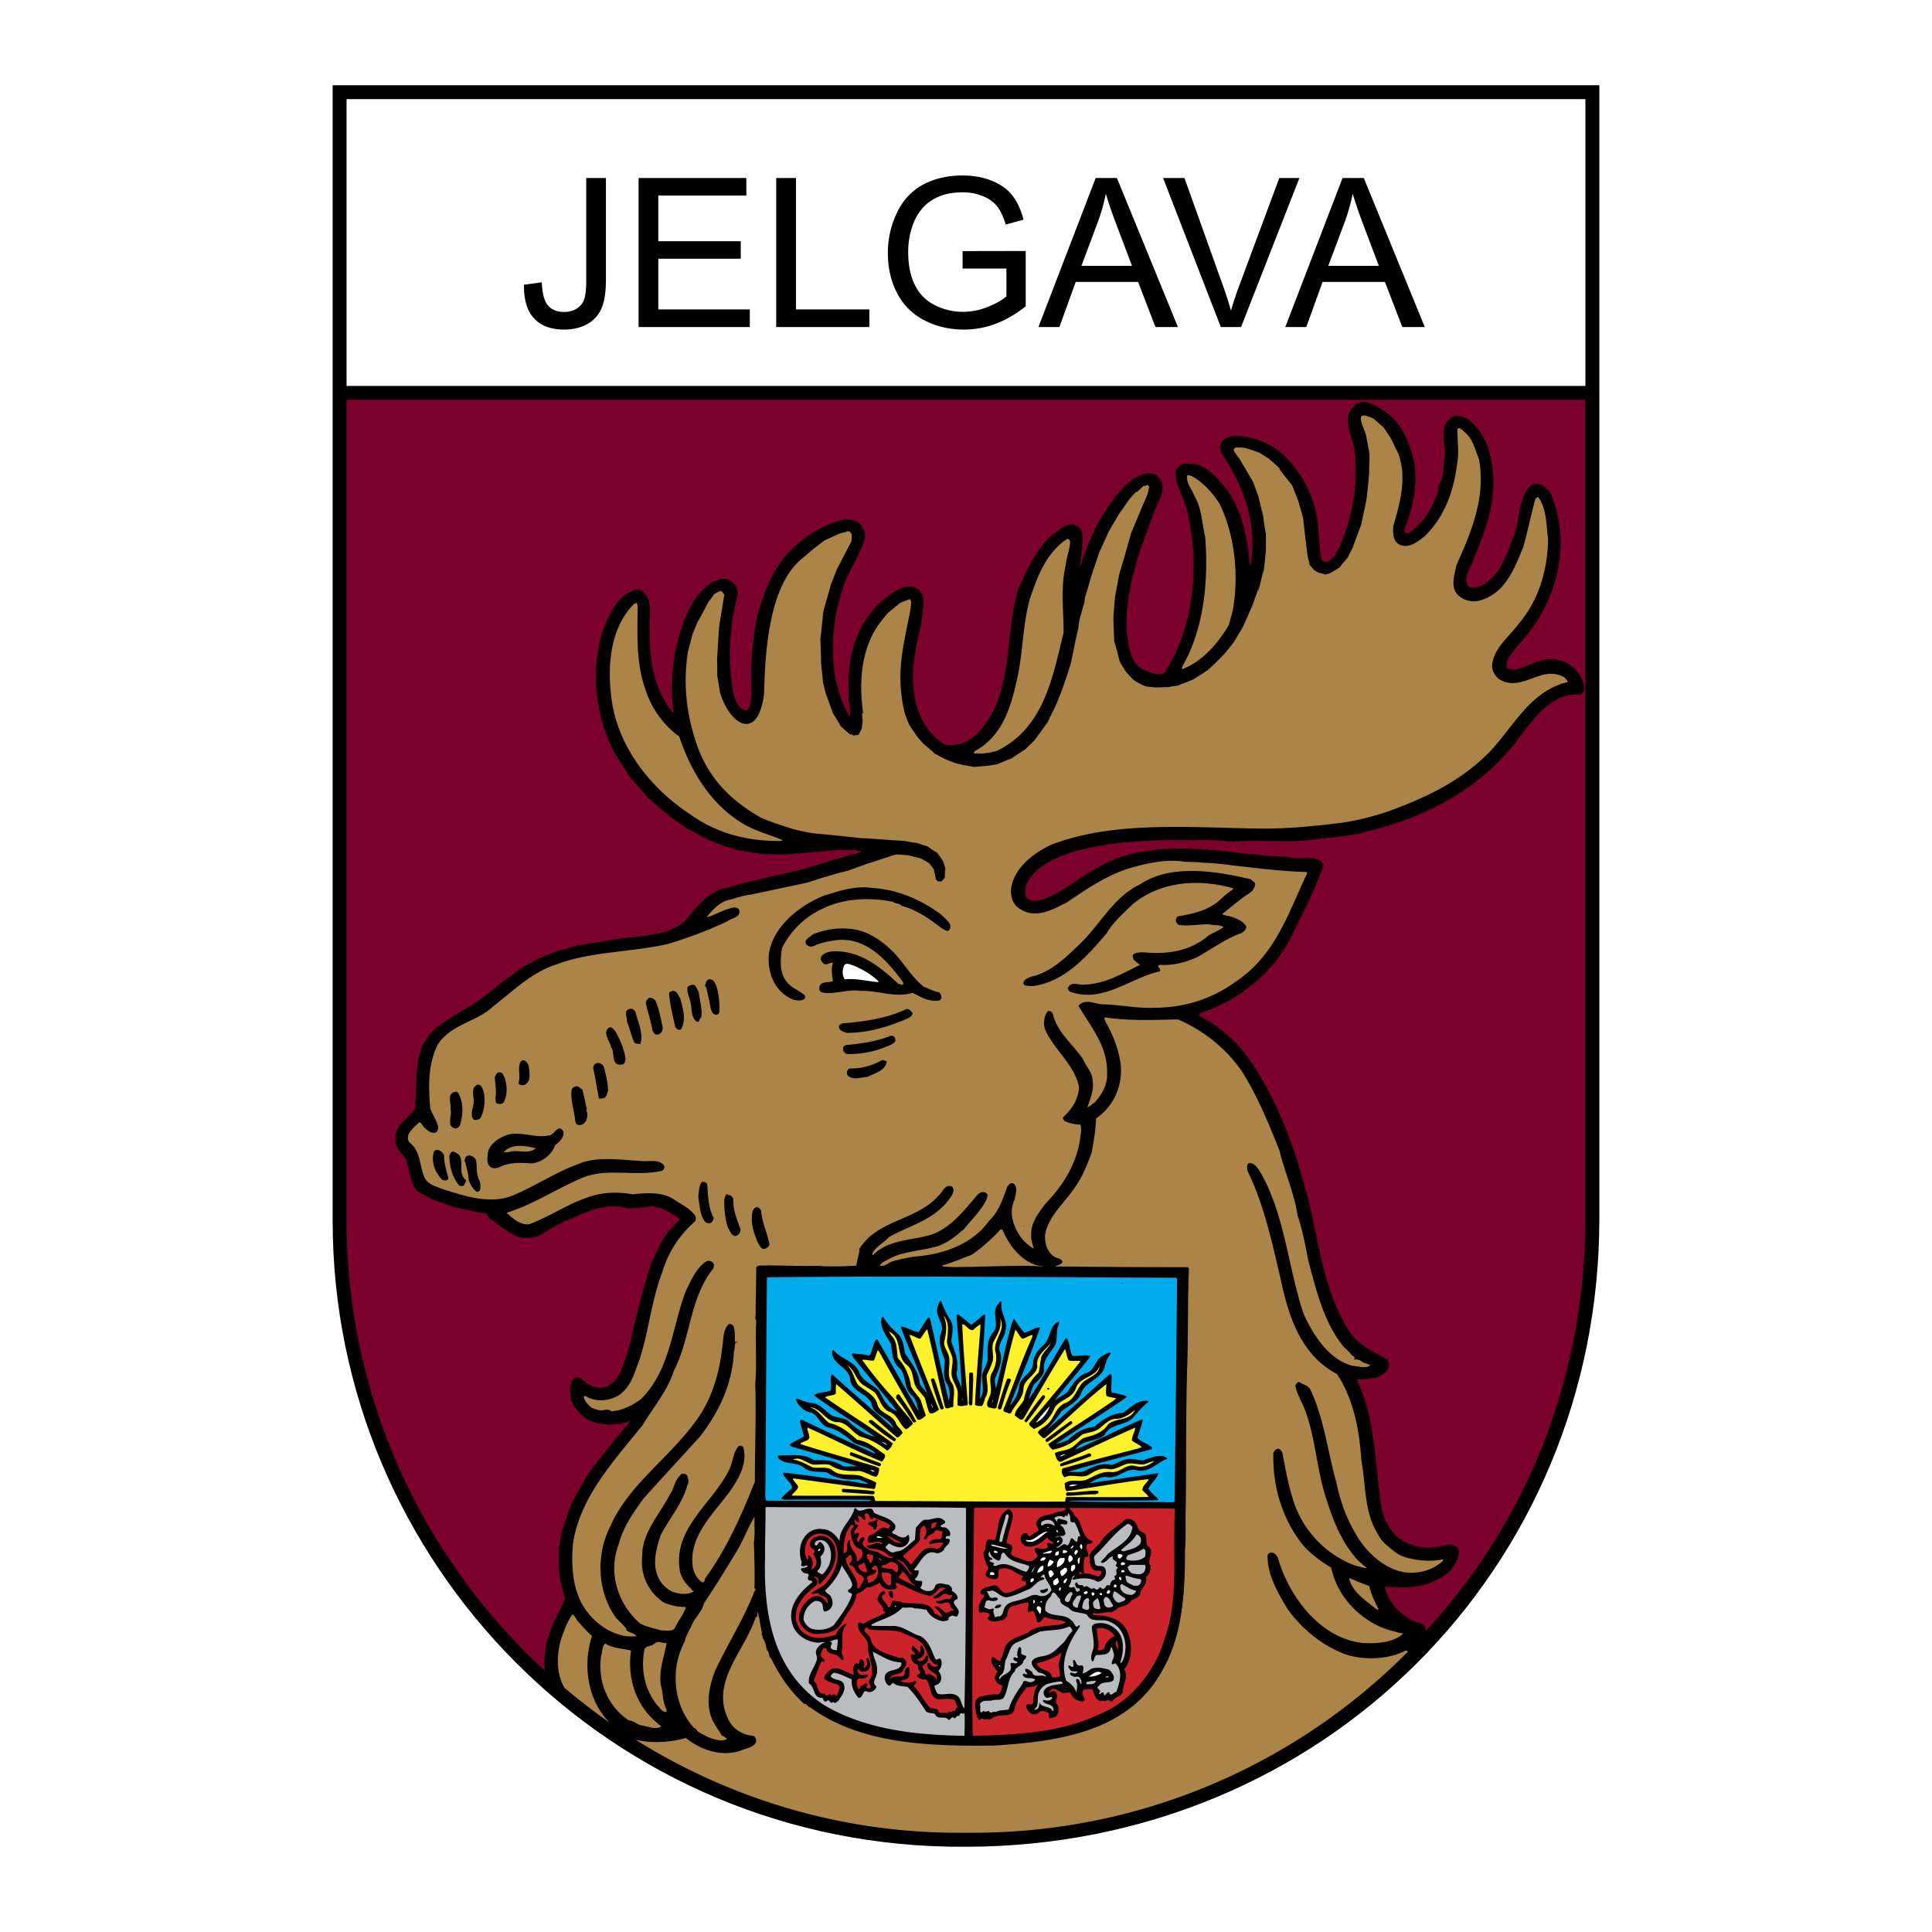 <svg xmlns="http://www.w3.org/2000/svg" width="2500" height="2500" viewBox="0 0 192.756 192.756"><g fill-rule="evenodd" clip-rule="evenodd"><path fill="#fff" d="M0 0h192.756v192.756H0V0z"/><path d="M159.566 8.504v113.113c0 34.76-27.533 62.635-63.272 62.635-35.316.221-63.105-28.34-63.105-62.42V8.504h126.377z"/><path d="M158.18 9.891V121.6l-.08 3.187-.233 3.125-.383 3.076-.531 3.028-.676 2.97-.814 2.912-.953 2.85-1.084 2.785-1.215 2.713-1.342 2.643-1.467 2.562-1.584 2.485-1.701 2.398-1.812 2.311-1.924 2.218-2.027 2.123-2.133 2.024-2.229 1.92-2.326 1.812-2.418 1.703-2.506 1.588-2.592 1.469-2.671 1.348-2.752 1.222-2.827 1.092-2.898.959-2.967.822-3.031.68-3.094.537-3.15.387-3.207.236-3.261.08-3.223-.062-3.171-.223-3.118-.379-3.065-.531-3.006-.68-2.945-.822-2.88-.963-2.811-1.1-2.74-1.23-2.663-1.359-2.585-1.481-2.501-1.599-2.415-1.717-2.324-1.826-2.231-1.934-2.134-2.035-2.032-2.133-1.927-2.229-1.819-2.318-1.707-2.402-1.591-2.487-1.472-2.562-1.349-2.635-1.222-2.705-1.091-2.769-.958-2.83-.82-2.887-.68-2.938-.535-2.988-.386-3.029-.235-3.073-.079-3.125V9.891H158.18z"/><path fill="#fff" d="M34.576 38.503h123.602V9.889l-123.602.003v28.611z"/><path d="M52.28 28.409l1.776-.243c.045 1.136.259 1.915.637 2.333.381.419.904.627 1.572.627.495 0 .921-.111 1.277-.339.36-.225.605-.533.741-.921.135-.391.205-1.011.205-1.862V17.759h1.966v10.134c0 1.243-.149 2.209-.45 2.891a3.232 3.232 0 0 1-1.431 1.561c-.654.357-1.419.537-2.299.537-1.305 0-2.302-.375-2.998-1.125-.692-.752-1.024-1.866-.996-3.348zm11.432 4.22v-14.87h10.75v1.755h-8.784v4.553h8.226v1.745h-8.226v5.062h9.13v1.755H63.712zm13.731 0v-14.87h1.97v13.115h7.323v1.755h-9.293zm18.596-5.834v-1.742l6.297-.011v5.516c-.965.772-1.963 1.35-2.99 1.742a8.902 8.902 0 0 1-3.165.582c-1.461 0-2.791-.312-3.981-.939a6.2 6.2 0 0 1-2.704-2.71c-.609-1.185-.914-2.507-.914-3.968a9.18 9.18 0 0 1 .911-4.05c.603-1.257 1.475-2.188 2.61-2.798 1.136-.606 2.445-.91 3.926-.91 1.073 0 2.046.173 2.915.522.869.346 1.551.831 2.043 1.454.496.623.869 1.434 1.129 2.434l-1.775.488c-.227-.758-.502-1.354-.832-1.786-.332-.433-.807-.779-1.422-1.039a5.223 5.223 0 0 0-2.047-.391c-.9 0-1.679.139-2.333.412-.658.273-1.185.634-1.589 1.081a5.192 5.192 0 0 0-.938 1.471 7.796 7.796 0 0 0-.568 2.992c0 1.325.229 2.434.686 3.327a4.375 4.375 0 0 0 1.994 1.987 6.164 6.164 0 0 0 2.777.651c.855 0 1.686-.167 2.496-.496.814-.325 1.426-.675 1.846-1.049v-2.77h-4.372zm7.565 5.834l5.713-14.87h2.119l6.086 14.87h-2.242l-1.734-4.504h-6.219l-1.631 4.504h-2.092zm4.291-6.108h5.043l-1.555-4.117c-.471-1.25-.824-2.278-1.051-3.084a19.043 19.043 0 0 1-.805 2.842l-1.632 4.359zm13.906 6.108l-5.76-14.87h2.133l3.863 10.802c.311.866.57 1.68.779 2.434.23-.81.498-1.62.803-2.434l4.016-10.802h2.008l-5.822 14.87h-2.02zm6.433 0l5.713-14.87h2.119l6.086 14.87h-2.244l-1.734-4.504h-6.219l-1.629 4.504h-2.092zm4.289-6.108h5.045l-1.555-4.117c-.471-1.25-.824-2.278-1.053-3.084a18.798 18.798 0 0 1-.803 2.842l-1.634 4.359zM158.178 39.89v81.727c0 34.295-27.691 61.287-61.193 61.234h-1.387c-33.022 0-61.021-26.939-61.022-61.234V39.89h123.602z"/><path d="M117.518 101.705c2.523 1.08 4.771 2.861 6.355 5.137 1.604 2.52 2.68 5.211 3.775 7.922.508 2.16 1.486 4.266 1.818 6.521.488 1.459.762 2.898 1.055 4.453.803 2.957 1.506 6.104 3.502 8.586.273.285.625.551.84.891.117.039.391.191.254.381-.059.018.02.037.02.074.176-.113.393.02.607.076.273.266.645.266.977.475-.488.359-1.172.076-1.74.057-2.385-.588-3.93-3.053-4.889-5.117-1.584-4.607-1.838-9.705-4.244-14.027-.273-.455-.645-1.176-1.271-1.08-.234.209-.156.607-.059.871 1.584 3.279 2.367 6.92 3.209 10.482.781 3.715 1.955 7.734 5.67 9.686 1.662 2.521 2.23 5.572 2.426 8.605.455 2.479.285 5.119 1.59 7.262.209.346.273.533.607.885.234.248.5.473.77.689.758.611 1.074.787 2.059.99 1.027.213 2.098.264 3.129.049.078.02-.059.152-.078.209-1.037.93-2.445 1.27-3.832 1.08-2.094-.398-3.854-2.104-4.832-3.867-.957-1.609-1.525-3.277-1.916-5.117-.84-3.014-1.213-6.254-2.521-9.098-.217-.588-.783-.607-1.193-.91-.195.039-.293.229-.371.379.156.834.625 1.555.938 2.352 1.115 2.918 1.193 6.178 2.211 9.117.629 1.98 1.428 4.016 2.848 5.68.348.406.641.619 1.141 1.049-.117.053-1.121-.242-1.369-.322a10.261 10.261 0 0 1-6.082-6.785c-.449-1.479-.703-2.957-.996-4.475-.137-.133-.217-.303-.412-.322-.215.02-.41.229-.469.436-.078 3.109.744 6.123 2.543 8.625.781 1.156 1.994 2.047 3.207 2.787.209.744.391 1.42.781 2.084 1.057 2.066 3.305 3.83 5.594 4.303.625.217.6.115.822.209-1.018.91-2.504.984-3.873.947-4.439-.379-7.568-4.758-8.625-8.529-.137-.209-.312-.475-.547-.492-.254-.076-.43.113-.488.266 0 1.971.996 3.658 1.955 5.287 1.486 2.104 3.637 3.83 6.004 4.645 1.818.549 4.186.436 5.809-.436.094.027.184.057.27.088-11.139 11.236-26.58 18.117-43.507 18.092h-1.387c-11.679 0-22.726-3.373-32.131-9.246 0-.01 0-.02-.002-.025 1.525.359 3.442.266 4.948-.189 1.486 1.193 3.637 1.971 5.612 1.213.489-.209 1.154-.266 1.389-.797a.524.524 0 0 0-.274-.625c-.978-.076-1.896-.607-2.366-1.422-2.093-3.848 1.525-6.994 2.62-10.424.313 0 .059-.285.215-.475.157.607.274 1.402.411 2.084-.117.172.137.229.039.398.195.342.411.777.391 1.156.157-.113-.02.133.098.172.274.246.059.586.391.795.782 1.631 1.877 3.26 3.305 4.531.215-.076.352.322.587.34 5.006 3.658 11.831 3.904 18.402 3.811 6.473-.418 13.475-1.383 16.799-7.619 1.975-3.451 2.209-7.961 2.189-11.828.119-1.422.02-2.92.08-4.398.059-4.719 0-9.191.137-13.855.117-3.146.039-6.633.176-9.912-.039-.039-.098-.057-.117-.113-4.42 0-8.881-.02-13.262-.076.213-.096.646-.189.766-.436-.119-.381-.549-.361-.783-.514-.762-.473-.979-1.346-.959-2.18.295-1.762 1.723-3.014 2.738-4.416.881-1.137 1.428-2.482 1.916-3.809.178-1.062.412-2.199.432-3.412 1.76-1.195 2.678-3.242 2.463-5.402-.215-1.518-.762-2.92-1.506-4.227.02-.133-.312-.438.02-.438 2.38.338 4.726.245 7.191.188z" fill="#ab844a"/><path d="M142.295 162.682c-.176-.076 0-.266-.117-.398-.332-.455-.9-.398-1.33-.625-1.311-.74-2.424-1.953-2.68-3.355 1.096.057 2.211.133 3.365-.057 1.133-.229 2.131-.701 3.088-1.422.49-.684 1.037-1.385.92-2.256-.215-.322-.586-.455-.979-.455-.697.111-1.428.293-2.148.299-.656.006-1.539-.211-2.131-.504-1.307-.648-2.158-2.045-2.428-3.416-.723-4.32-.566-8.984-2.504-12.85.881-.057 1.84-.02 2.543-.475.451-.266.783-.721.666-1.232-.137-.076-.02-.266-.156-.34-1.311-.664-2.777-1.385-3.639-2.578-2.914-4.322-3.148-9.592-4.518-14.406-1.291-4.682-2.934-9.25-5.867-13.268-1.191-1.668-2.951-3.053-4.693-3.98-.195-.229.156-.229.256-.361 3.793-1.213 7.488-4.303 9.092-7.96 1.076-2.198 2.23-4.397 3.031-6.729-.586-1.194-2.189-.436-3.305-.777-1.232-.095-2.463-.095-3.715-.341-.059.057-.117 0-.176.057-5.203-.682-11.283-1.346-15.742 1.554-1.938 1.005-3.541 2.635-5.691 3.089-.312-.038-.744 0-.998-.322-.098-.113-.195-.246-.156-.397.078-.209-.059-.493.059-.758.783-1.934 2.797-2.749 4.615-3.393 3.736-1.08 8.115-1.289 12.164-1.194 1.35-.095 2.641.057 3.99.132 2.697-.208 5.455.152 8.037-.208 1.76-.265 3.637-.284 5.299-.815 5.262-1.27 10.248-3.658 14.061-7.999 1.936-2.218 3.758-5.938 7.238-5.635.312-.246.352-.606.273-1.004-.254-1.099-1.273-2.231-2.484-2.421-1.604-.474-2.875.607-4.303.91a1.28 1.28 0 0 1-.881-.151c-.215-.815.547-1.44.979-2.123 3.812-3.904 5.572-9.818 3.48-15.031-.156-.531-.605-.834-1.057-1.137-.391-.057-.762-.133-1.055.095-1.389 1.517-.979 3.696-1.801 5.383-.684 1.763-1.309 3.867-3.324 4.701-.312.075-.742.208-1.055-.02-.588-.966.273-1.914.547-2.843 1.115-2.654 2.17-5.421 1.896-8.549-.215-2.028-.781-4.018-2.541-5.326-.412-.151-.842-.36-1.311-.265-1.877.758-.646 3.051-1.037 4.511-.098.853-.02 1.725-.566 2.388.117.474-.156.966-.352 1.402-.471 1.251-1.311 2.389-2.465 3.279a.47.47 0 0 1-.469.076c-.215-.208 0-.474.02-.701 1.035-2.635 1.459-5.711.207-8.402-.535-1.438-1.578-2.843-3.238-3.589-.729-.327-1.398-.717-2.127.034-1.371 1.413.047 3.174.104 4.749.314 3.317-.266 6.26-1.479 9.198-.332.588-.605 1.346-1.309 1.611-.275.038-.471-.133-.568-.341-.195-1.175-.254-2.445-.352-3.639-.391-2.711-1.662-5.213-3.832-7.07-1.408-1.004-3.012-1.668-4.832-1.498-.352.133-.781.228-.957.625-.273.341-.078.815.059 1.138 2.17 3.184 3.559 6.994 2.875 10.975-.078.057-.078.151-.098.189-.197-2.635-.686-5.213-2.133-7.411-1.113-1.384-2.482-3.185-4.557-2.729-.352.076-.508.36-.684.663-.137 1.365.762 2.502 1.057 3.753 1.387 5.497.801 11.828-2.211 16.433-.723.285-1.35-.113-1.955-.284-1.447-.644-1.525-2.274-1.779-3.563.039-.151-.059-.36-.02-.568-.137-3.905 1.213-7.582 2.521-11.088.354-1.346 1.977-3.166.334-4.34-1.193-.323-2.23.379-3.051 1.175-2.25 2.351-3.561 5.25-4.479 8.132.078-1.176.488-2.578.137-3.791-.293-.285-.627-.607-1.037-.512-.723.038-1.213.644-1.818.985-1.701 1.554-2.523 3.507-3.402 5.421-1.486 4.834-.352 10.653-4.166 14.52-.802.777-1.936 1.251-3.168 1.042-2.973-1.857-3.5-5.478-3.031-8.738.235-1.971.978-3.848.86-5.875-.02-.512-.489-.986-.998-1.156-1.231-.152-2.151.682-3.07 1.383-2.777 2.445-3.578 5.971-3.344 9.439-.137.076.137.189-.059.265.098.531.234 1.27.176 1.839 0 .057-.039 0-.078 0-2.132-3.658-1.995-8.681-.685-12.605.509-1.82 1.741-3.317 2.229-5.137.098-.531-.117-.966-.411-1.365-.411-.474-.998-.493-1.604-.53-2.738.625-5.358 2.521-6.864 5.022-.88 1.46-1.388 3.033-1.858 4.644a32.222 32.222 0 0 0-.586 5.554c0 1.213.098 2.255-.137 3.374-.098.208-.196.398-.391.493-.724-.133-.978-.929-1.212-1.498-.626-3.108-.489-6.767.352-9.932.137-.606-.137-1.175-.684-1.516-.606-.474-1.389-.076-1.956.208-2.034 1.44-2.738 3.791-3.364 5.971-.528 2.218-.685 4.663-.352 6.975h-.078c-1.838-2.255-2.367-5.156-2.308-8.113-.137-1.327.47-3.07-.743-4.018-.625-.455-1.192.133-1.74.341-.841.758-1.389 1.706-1.819 2.653-1.818 4.17-1.212 9.648.978 13.458.47.701.919 1.403 1.35 2.104.606.682 1.212 1.365 1.799 2.047.743.644 1.467 1.27 2.21 1.895.567.398 1.134.796 1.74 1.194.646.341 1.291.701 1.956 1.061.528.209 1.056.417 1.564.626.567.189 1.115.341 1.662.492.763.133 1.545.247 2.308.342.763.038 1.525.038 2.288.057 1.095-.095 2.249-.189 3.383-.265.665-.076 1.311-.152 1.995-.208.45 0 .938.019 1.427.019.215.038.43.057.685.095 0 .019.02-.095 0 .076-.137.057.333-.284-.333.189a10.35 10.35 0 0 0-.724.151c-.626.189-1.251.36-1.877.55-1.037.322-2.034.625-3.07.929-.919.208-1.858.417-2.777.626-.567.132-1.134.265-1.682.417-.625.132-1.251.284-1.877.455-.43.132-.88.265-1.33.359-.235.076.195-.17-.665.247-.332.228.352-.265-1.017.625-.235.209.273-.265-.704.664-.411.606.625-.853-1.447 1.687-.352.17.548-.171-.938.645-.333.17-.665.322-.978.455-.685.132-1.33.265-2.014.397-.782.076-1.545.19-2.308.228-1.251.209-2.503.436-3.754.606a2.743 2.743 0 0 1-.567.133c-.098.038.254-.208-.411.076-.528.133-1.075.303-1.643.436-.606.228-1.232.474-1.819.683-.586.303-1.114.625-1.701.91a83.65 83.65 0 0 1-1.975 1.421c-.861.721-1.761 1.404-2.66 2.086-.411.266-.841.531-1.251.758-.606.379-1.173.721-1.741 1.062-.371.283-.763.549-1.173.814a6.672 6.672 0 0 1-.625.682c-.215.342-.43.684-.646 1.006-.137.416-.234.795-.372 1.174-.117.512.039-.473-.215 1.555-.039.986-.059 1.971-.117 2.957.02.133-.078-.133 0 .303 0 .133 0-.113-.059.379-.45.475.606-.549-1.33 1.422-.157.266.117-.398-.509.758-.039.191-.078.342-.117.512a6 6 0 0 0 .039.836c.078.189.176.379.274.549.234.285.489.607.724.891.134.463.26.936.382 1.4l.166.627c.147.619.397 1.141.982 1.449.356.188.716.369 1.052.561.782.266 1.545.551 2.308.814.743.152 1.467.322 2.21.475.293.057.587.113.919.133.078.152.196.285.293.455.333.246.685.492.998.758.47.303.958.625 1.428.91.176.096.391.189.586.246 1.723.357 2.543-.535 3.378-.979l1.628-.859c.411-.172-1.525.834 1.271-.512.411-.133.841-.285 1.251-.438.47-.113.958-.207 1.408-.303.333 0 .646.039.978.039.332.057.665.133.978.189.352-.039.704-.039 1.056-.057l1.428-.172c.234.096.489.133.723.189.274.133.548.266.841.398.352.209.704.455 1.056.664-.02.076.078-.076-.098.227-.332.342-.665.684-1.017 1.023-.235.398-.489.777-.763 1.176-.293.682-.625 1.365-.938 2.01-.274.871-.547 1.725-.782 2.596-.333 1.252-.685 2.541-.978 3.811-.117.473.509-2.691-.312 1.422-.137.416.626-2.18-.372 1.307-.039.039.079-.094-.059.096-.02.094.137-.531-.059.283-.137.438.743-2.084-.488 1.289-.157.229.665-1.193-.411.76-.156.17.665-.816-.489.512-.098.094.528-.57-.43.246a6.38 6.38 0 0 1-.841.113c-.215-.057-.411-.076-.587-.113-.176-.076.391.17-.489-.229-.313-.207.704.551-.841-.662-.098-.02.176.074-.254-.057-.098.037.215-.076-.274.094-.098.133.254-.303-.293.359-.059.266.097-.662-.157.76.02.322-.059-.76.078.928.098.229-.254-.531.293.682.196.266-.508-.682.606.797.254.209-.665-.531.802.645.333.113-.763-.285.919.322.411.057-.938-.094 1.173.152.176-.02-.45.037.528-.039.254-.037-.626.039.743-.076.176-.037-.353.076.469-.113.118-.057-.332.152.372-.15-.176.227-.039.303-.528.701-.117.133-.215.266-.332.396-.919 1.1-1.799 2.238-2.68 3.338-.312.436-.586.852-.88 1.27l-1.408 2.502a136.26 136.26 0 0 0-1.017 3.031c-.078.494-.176 1.025-.254 1.518v1.838c.039.475.098.947.157 1.422.156.588.332 1.176.489 1.744-.43.928-.9 1.82-1.33 2.748a54.244 54.244 0 0 0-.567 1.725c-.059.588-.137 1.139-.195 1.725.016.309.019.629.04.951-12.079-11.115-19.776-27.068-19.777-45.047V39.89h123.602v81.727c0 7.584-1.357 14.807-3.828 21.463-2.698 7.274-6.795 13.891-12.051 19.602z" fill="#7b002b"/><path d="M139.529 45.299c.859 2.445.145 4.886-.52 7.199-.039.682-.059 1.554.703 1.876.92.341 1.701-.322 2.406-.853 2.033-1.971 2.934-4.549 3.266-7.316.215-1.118 0-2.237.02-3.393.215-.265.527.133.703.285.9.72 1.037 1.763 1.447 2.691.705 3.81-.762 7.316-2.229 10.558-.215 1.024-.725 2.388.332 3.184.627.493 1.525.588 2.289.285 2.326-.815 3.188-3.222 4.008-5.174.469-1.592.783-3.26 1.232-4.872.078-.057.234-.265.352-.076.803 1.213.725 2.673.92 4.132-.078 3.071-.9 5.971-2.875 8.34-1.037 1.403-2.641 2.559-2.719 4.322.02.492.293.91.666 1.25 2.326 1.459 4.223-1.497 6.551-.152.137.152.293.266.332.474-.215.062-.564.098-.84.247-3.131 1.156-4.695 4.303-6.846 6.596-2.973 3.089-6.57 4.72-10.305 6.084-1.467.474-2.953.872-4.537 1.099-2.562.323-5.262.588-7.9.588-6.943-.076-14.883-.853-21.199 1.649-1.74.853-3.559 2.274-3.893 4.227-.117.872.137 1.781 1.037 2.236 1.506.872 3.168-.076 4.498-.739 1.955-1.327 3.871-2.653 6.121-3.374 1.818-.55 3.832-1.005 5.75-.683.488 0 1.094.019 1.584.076 1.113.038 2.092.133 3.148.285 2.443.265 4.771.587 7.312.644.176.152-.059.341-.098.493-1.74 3.734-3.09 7.923-7 10.483-2.328 1.705-5.125 2.578-8.096 2.578-1.605.074-3.346-.285-4.969-.342-.84.057-1.877-.684-2.58.15 1.211 2.066 2.912 4 2.854 6.672.078 1.119-.488 2.162-1.25 2.977-.256.152-.432.361-.705.475.234-.816.686-1.688.508-2.691-.02-.816-.645-1.346-.938-2.086-1.018-1.516-2.641-2.729-3.031-4.568-.098-.189-.293-.322-.508-.227-.432.568-.49 1.459-.137 2.066.957 1.914 2.873 3.373 3.266 5.516-.078 1.193-.686 2.141-1.584 2.975-.078.133.039.266.137.381.469.227 1.016.34 1.584.359.156.531 0 1.061-.059 1.611-.412 2.426-1.682 4.473-3.443 6.293-.654.879-1.34 1.744-1.406 2.824-.041.65.057.961.254 1.648-.627-.342-1.193-.928-1.525-1.498-.627-1.023-.939-2.273-.391-3.393.078-.473.371-1.213-.1-1.611-.254-.133-.508.133-.625.322-.449 1.176-.781 2.389-1.779 3.355-1.721 2.408-4.616 3.412-7.529 3.621-.763.133-1.604.283-2.308.531-.332.15-.645.492-1.095.359a.999.999 0 0 1 .177-.23.922.922 0 0 1 .247-.178c.423-.207.376-.207.671-.35.276-.141.559-.25.847-.338 1.199-.371 2.505-.473 3.685-.801.858-.238 1.69-.834 2.354-1.406.857-.74-.11.234.948-.979.512-.586 1.055-1.197 1.475-1.879.139-.285.354-.551.314-.947-.281-.395-.766-.211-1.02.086l-.035.043c-1.282 1.502-2.503 3.109-4.402 3.852-1.956.643-4.361.473-5.906 2.047-.234.074-.059-.152-.059-.248.411-.643 1.154-.984 1.604-1.516 2.132-1.193 4.537-1.705 6.062-3.848.215-.285.548-.777.273-1.156-.743-.416-.978.588-1.408.891-2.229 2.502-6.003 2.332-7.862 5.27-.137.057.059.113 0 .209-.098.473-.234.947-.312 1.479-1.193.076-2.64.133-3.872.02-1.897.057-3.872-.076-5.808-.02-.137.02-.293.076-.313.227 0 1.65-.059 3.109-.059 4.797-.117.246.059.322.059.549-.117 2.01.078 4.189-.098 6.199.098 3.26-.039 6.5-.039 9.779-1.33 3.355-2.797 6.691-4.987 9.705 0 .133-.039.283-.215.359-.528-.266-.86-.891-.978-1.479-.489-3.07 1.995-5.307 3.677-7.6.899-1.289 1.779-2.787 1.349-4.416-.137-.133-.372-.229-.508-.057-.528.643-.528 1.572-.899 2.311-1.702 3.432-5.75 5.914-4.89 10.236.196.645.606 1.232 1.174 1.688-.117.113.098.113.176.15h.059c-.587.455-1.467.322-2.131.115-1.213-.551-1.78-1.707-1.78-2.957 0-.91.254-1.857.567-2.73.88-1.688 2.19-3.166 2.679-5.061.176-.209.02-.512 0-.814-.137-.209-.469-.342-.685-.133-.606.529-.625 1.289-1.036 1.877-1.037 2.084-2.875 3.865-2.816 6.367-.176 1.764.626 3.451 2.112 4.475a5.178 5.178 0 0 0 2.19.473c.039 0 .039.039.059.057-.274.74-.802 1.402-1.154 2.123-.333.305-.9.115-1.31.172-.743-.266-1.525-.342-2.171-.758-2.21-1.992-3.129-5.062-2.073-7.83.43-1.705 1.447-3.164 2.503-4.605 1.819-2.027 3.715-4.074 5.613-6.16 1.936-2.502 3.246-5.326 3.383-8.473.098-.303.078-.645.156-.871.059-.076.157 0 .235-.076-.039-.057-.235.02-.293-.057-.02-.531.058-1.062-.157-1.574-.137-.133-.293-.227-.489-.133-.606.645-.469 1.594-.626 2.408-.333 2.768-1.134 5.346-2.875 7.562-2.582 3.449-6.532 6.18-8.233 10.084-1.505 2.844-1.388 6.635.567 9.27.352.34.704.682.997 1.041-.02.039-.02.057-.039.096.274.303.782.303 1.056.625-1.037.152-1.936-.133-2.835-.588a6.85 6.85 0 0 1-2.249-2.027c-1.311-1.84-1.467-4.359-1.271-6.596.685-4.607 3.97-8.133 6.942-11.828 1.076-1.781 2.503-3.449 3.129-5.439 1.682-3.242 1.545-7.223 3.931-10.199.059-.15.118-.473-.078-.605-.156-.133-.43-.209-.646-.096-1.056.76-1.486 1.914-2.034 2.996-1.369 3.602-1.506 7.732-4.4 10.689-.899.701-1.994 1.232-3.07 1.27-.078-.189-.332-.133-.489-.17-.508.189-1.037-.02-1.466-.209-.293-.283-.685-.625-.743-1.08-.02-.094.195-.076.254-.02 1.037.607 2.386.438 3.344-.189 1.193-.91 1.486-2.254 1.975-3.525.919-2.824 1.173-5.838 2.249-8.643a10.69 10.69 0 0 1 3.207-5.043c.176-.189.196-.416.078-.643-.489-.721-1.35-1.1-2.053-1.574-1.134-.814-2.777-.701-4.185-.549-1.467-.285-3.168-.209-4.517.32-2.034.684-3.813 1.934-5.828 2.674-.899.057-1.545-.568-2.171-1.1v-.076c2.582-.795 4.831-2.312 7.294-3.373 2.484-1.195 5.476-.152 8.155-.797a.407.407 0 0 0 .195-.549c-.528-.627-1.506-.361-2.151-.418-2.17-.113-4.595-.529-6.512.342-2.347.871-4.4 2.312-6.708 3.203-2.209.721-4.537-.076-6.57-.701-.685-.285-1.584-.455-1.936-1.195-.528-1.154-.352-2.652-1.545-3.543-.449-.816.489-1.441.998-1.973.293.02.333.398.567.551.273.283.684.605 1.115.455.273-.189.254-.588.137-.854-.196-.531-.509-1.004-.704-1.516-.196-2.236-.235-4.436.743-6.389 1.33-2.047 3.853-2.236 5.554-3.828 2.034-1.592 3.892-3.432 6.336-4.189 3.423-1.289 7.471-1.194 11.088-2.028 2.034-.625 4.029-1.346 5.945-2.275.411-.303 1.408-.417 1.134-1.175-.293-.341-.821-.113-1.213 0-.684.228-1.31.607-2.014.796.567-.739 1.349-1.592 2.327-1.763.704-.19 1.388-.436 2.131-.512 1.838-.398-4.654.986 5.534-1.175.547-.171 1.056-.341 1.604-.512.567-.151 1.134-.341 1.702-.493.273-.076.547-.132.821-.208.625-.209 1.251-.455 1.838-.664.723-.228 1.427-.474 2.131-.682.273-.114.567-.19.841-.266.372.019.763.057 1.174.076.391.114.841.208 1.271.322.274.152.547.322.801.455.176.208.333.417.489.625l.176.834c0 .057.02.114.02.17.079.076.176.152.215.208h.352c.117-.113.235-.246.333-.379 0-.303.02-.606.059-.91-.078-.265-.156-.531-.274-.796-.215-.246.353.455-.567-.796a5.886 5.886 0 0 1-.919-.606 9.124 9.124 0 0 1-1.017-.341c-.431-.038-.861-.133-1.311-.208-.802-.057-1.623-.095-2.444-.171-.646-.038-1.291-.095-1.956-.113-1.623-.19-3.247-.342-4.85-.493-.646-.133-1.31-.265-1.956-.436-.645-.209-1.271-.417-1.897-.626-.41-.151-.821-.322-1.231-.493-3.711-2.116-5.59-4.651-6.587-7.912-.895-2.924-1.124-5.638-.688-8.597.157-.606.333-1.194.47-1.801.234-.55.449-1.1.704-1.687.273-.569-1.095 2.274.978-1.706.176-.189-.489.814.489-.607.176-.095.391-.208.586-.303.082.023-.153.023.199.043.079.114-.156-.076.215.303-.156 1.081-.352 2.123-.509 3.184-.098 1.1-.137 2.18-.215 3.279.02.55.02 1.08.02 1.63.098.587.195 1.137.274 1.725 1.176 3.583 3.888 4.655 4.4.019.111-5.075.714-11.068 3.931-13.534.254-.208.528-.436.763-.663.431-.341.88-.683 1.33-1.024.528-.227 1.017-.474 1.525-.701.273-.057.508-.133.782-.189.078 0-.293-.133.254.019.059.094-.215-.247.157.246 0 .228-.02.474-.02.702-.489.929-.958 1.857-1.448 2.767-.195.531-.41 1.024-.605 1.536-.235.891-.509 1.781-.744 2.653-.117.948-.196 1.896-.313 2.843.039.815.059 1.611.078 2.426.059.625.137 1.27.196 1.896.079.36.196.739.274 1.099.254.664.469 1.289.704 1.933.273.437.528.853.782 1.308.312.285.626.55.938.834.137.038-.176-.17.411.114.098-.019-.137-.076.313-.057.176-.209-.078.379.43-.645.04-.247.059-.455.098-.702-.04-.246-.04-.511-.059-.815.019-.133.137.266.059-.36-.359-2.896-.142-6.058 1.604-8.529.293-.398.586-.758.919-1.156.411-.322.802-.663 1.212-.985.313-.133.567-.228.88-.36h.137c.02.076.039.152.078.228 0 .266-.039.512-.059.777-.751 3.846-1.51 6.469-.567 10.387.137.379.294.777.45 1.138.274.417.548.814.822 1.213.195.228.411.474.626.701.391.322.762.645 1.114.967.411.208.782.417 1.174.588a7.4 7.4 0 0 0 .899.341c.234.095-1.252-.284.743.189.371.057.724.133 1.076.189.215-.019.43-.019.664-.057.312-.019.588-.057.881-.076.234-.057.508-.076.762-.133.451-.189.939-.397 1.408-.568.49-.322.979-.645 1.447-.967.293-.303.627-.587.92-.909.41-.588.84-1.156 1.271-1.763.117-.246.215-.474.352-.739.156-.322.332-.664.488-1.004.156-.36.293-.739.469-1.138.236-.682.49-1.383.725-2.104.078-.284.195-.568.273-.891.137-.625.273-1.27.391-1.915.117-.587.451-1.952.373-1.743.02-.209.059-.398.078-.607.176-.606.332-1.232.527-1.838 0-.114.02-.247.02-.379.234-.759.469-1.555.703-2.37.256-.72.49-1.459.744-2.199.312-.683.625-1.365.939-2.066.332-.607.684-1.175 1.035-1.782.352-.474.686-.967 1.037-1.479.215-.228.43-.474.645-.701.059-.038.215 0 .215-.114.195-.151.354-.322.549-.474.117-.057.371 0 .332-.133.039.038.098.057.156.076.02.057.059.113.078.132-.059.208-.098.436-.137.645-.566 1.326-1.115 2.653-1.682 3.999-.371 1.365-.764 2.71-1.174 4.075-.137.739-.273 1.479-.41 2.18-.078.739-.117 1.46-.176 2.161.02.758.059 1.535.078 2.293.02.132.078.246.098.36.176.587.312 1.175.469 1.744.195.341.41.682.627 1.004.215.265.469.531.742.796.176.132.391.246.625.379.178.114.373.189.588.265.293.057.645.076.979.114.43 0 .898-.038 1.328-.038.334-.095 1.174-.152 1.037-.228.469-.152.92-.341 1.389-.531.488-.284.939-.606 1.428-.91a27.3 27.3 0 0 0 1.682-1.648c.312-.36.625-.759.939-1.156.293-.493.586-.986.898-1.498.312-.682.607-1.383.939-2.104.215-.626.469-1.289.684-1.952.137-.607-.547 2.54.488-1.82.02-.587-.195 2.256.197-1.762v-1.668a29.262 29.262 0 0 1-.275-1.819c-.176-.645-.312-1.27-.469-1.934-.195-.474-.352-.967-.547-1.459-.451-.777-.9-1.536-1.35-2.294a7.036 7.036 0 0 1-.547-.777c-.02-.038.02.095-.02-.151.039-.057-.197.133.215-.208.293.019.625.019.938.057.471.152.939.303 1.389.474.354.208.686.436 1.037.645.273.36-.607-.55.959.872.43.587-.881-.986 1.289 1.744.197.493-.352-.891.607 1.536.156.568.332 1.156.488 1.706.137 1.232.273 2.445.43 3.677.059.303.117.587.195.872.158.208-.41-.342.412.587.156.095-.412-.208.43.303.234.076.449.133.703.189.197-.019-.43.189.549-.114.293-.17.586-.36.898-.549.256-.342.568-.683.842-1.024.156-.341.352-.682.508-1.023.273-.758.549-1.498.842-2.255.156-.834.352-1.668.508-2.483.117-.872.195-1.763.273-2.653 0-.721.031-1.152.031-1.873-.098-.663-.234-1.289-.352-1.952-.49-1.361-1.135-2.511.801-1.573.312.285.645.587.979.872.234.36.488.739.723 1.099.256.53.49 1.023.746 1.534z" fill="#ab844a"/><path d="M121.723 50.337c1.467 3.146 1.896 6.956 1.289 10.482-.117.512-.273 1.004-.391 1.497-1.037 1.82-2.678 3.715-4.693 4.454-.039-.114.059-.208.059-.322 2.133-3.734 2.602-8.492 2.25-12.927-.332-1.327-.332-2.805-1.057-4.018-.254-.683-.84-1.289-.742-2.047.117-.113.273 0 .41.019 1.193.607 2.209 1.781 2.875 2.862zM106.762 53.996c0 .796-.352 1.535-.43 2.35-.529 2.218-.215 4.511-.215 6.786-1.096 4.378-1.918 9.459-6.631 11.771-.684.208-1.428.322-2.15.265-.411-.019 0-.284.117-.341 2.797-1.63 3.539-4.795 4.146-7.658.469-2.483.469-4.89 1.133-7.354.744-2.237 1.605-4.625 3.736-6.046.137-.001.294.075.294.227zM63.622 60.554c-.04 2.787-.157 5.629.762 8.188.548 1.819 1.78 3.601 3.383 4.739 1.076 3.26 3.012 6.634 6.219 8.605 1.271.815 2.738 1.156 4.126 1.744-.098 0-.117.076-.195.076-3.344.038-6.356-.758-8.937-2.578-4.146-2.691-7.393-6.918-7.98-11.695-.41-3.184-.136-6.842 2.132-9.25.098-.133.254-.189.391-.228a.998.998 0 0 1 .099.399z" fill="#ab844a"/><path d="M78.875 85.46c.098.189-.235.076 0 0zM124.832 87.734c.078.17.293.228.391.379 0 .455-.234.777-.625 1.042-.92.55-1.82 1.422-2.68 2.047.273.152.625.152.957.265.529.209 1.193.437 1.467.967 0 .284-.234.531-.469.645-1.545.55-2.934 1.573-4.381 2.389-1.152.53-2.385.891-3.812.795-.391.171.234.379.039.645-3.012.664-5.672 3.223-8.977 2.029-.117-.133-.312-.342-.117-.512.352-.531 1.037-.096 1.584-.189 2.092-.076 3.775-1.119 5.535-1.973-.295-.246-.881-.531-.705-1.004.273-.265.725-.246 1.115-.246 2.365.246 4.674-.152 6.434-1.687.488-.303 1.035-.474 1.486-.834-.41-.266-.92-.132-1.389-.266-.938-.057-2.053.208-3.031.057-.156-.019-.273-.208-.332-.341-.02-.208 0-.379.176-.512 1.486-.247 3.031-.569 4.225-1.649.41-.417.84-.739 1.311-1.062v-.095c-3.502-1.004-7.334-.683-10.072 1.63-.939.929-1.955 1.782-2.582 2.9-1.994 2.313-4.184 4.833-7.371 5.231-.314-.057-.764.057-.92-.266.078-.492.686-.662 1.135-.758 1.877-.549 3.344-2.047 4.732-3.393 1.877-1.876 3.227-4.53 5.768-5.724 3.088-2.101 7.684-1.325 11.108-.51zM93.854 91.203c.391.455 1.154.834.919 1.479-.215.436-.528.019-.802-.057-1.232-.947-2.522-1.876-3.99-2.236-.215-.284-.665-.208-.899-.417-2.425-.474-4.967-.341-7.04.701-1.8.815-3.208 2.274-4.029 3.924-.176 1.27-.313 2.748.802 3.697.411.379.939.549 1.408.947.117.076.117.227.078.359-.274.322-.763.209-1.115.152-1.741-.682-2.522-2.389-2.503-4.151.118-2.9 2.933-5.212 5.515-6.236 1.506-.474 3.109-1.024 4.811-.777 2.622.17 4.831 1.175 6.845 2.615z"/><path d="M89.279 95.146c1.017 1.118 1.721 2.37 2.875 3.297.508.189.997.475 1.564.568.136.189.332.512.117.721-.04.02-.059.057-.078.076-1.076.189-1.917-.359-2.718-.758-1.741.549-3.344-.246-5.163-.189-1.369-.209-2.582.416-3.853.15-.313-.094-.333-.416-.215-.682.215-.436.86-.266 1.291-.436-.078-.607-.195-1.213 0-1.82-.313-.132-.646.36-.978.02-.157-.171-.313-.361-.196-.625.313-.493 1.018-.588 1.643-.55 2.464.076 4.361 1.65 6.062 3.242.176 0 .313.17.489.037.02-.037-.039-.152-.039-.227-1.564-2.143-3.657-4.512-6.649-4.17-.821.113-1.584.265-2.288.606a.656.656 0 0 1-.724-.208c-.215-.512.411-.683.665-.966 1.251-.513 2.64-.74 4.106-.513 1.605.247 3.013 1.308 4.089 2.427z"/><path d="M85.309 96.396c.861.379 1.624.834 2.328 1.498v.094c-1.173-.094-2.151-.396-3.363-.283-.274-.398-.255-1.006-.02-1.441.292-.265.703.039 1.055.132z" fill="#fff"/><path d="M71.542 98.576c.176.816.293 1.631.215 2.445-.059.189-.274.266-.469.189-.274-.133-.333-.455-.411-.719-.098-.664-.273-1.309-.411-1.973-.293-.283 0-.227-.02-.568.117-.133.196-.227.352-.246.49.001.607.55.744.872zM69.723 99.051c.098.814.371 1.686.234 2.463-.215.096-.156.607-.489.381-.547-.475-.411-1.195-.567-1.84-.079-.531-.43-1.061-.293-1.592.176-.152.489-.285.724-.152.156.228.293.474.391.74zM67.865 99.6c.254.93.607 2.086.137 2.996-.079.17-.235.17-.372.113-.098-.057-.176-.152-.254-.209-.235-1.117-.547-2.312-.625-3.393.02-.113.156-.17.254-.209.527-.169.645.418.86.702zM65.401 99.865c.372.814.509 1.744.724 2.635 0 .227-.059.436-.215.568-.137.172-.372.172-.567.115-.352-.322-.254-.816-.43-1.215-.137-.682-.352-1.213-.469-1.895-.02-.209.156-.398.332-.531a.713.713 0 0 1 .625.323zM63.484 101.268c.254.91.724 1.973.391 2.92-.195-.113-.489.018-.606-.209-.293-.664-.45-1.402-.724-2.084.059-.381-.352-1.062.235-1.215.45-.151.666.285.704.588zM91.058 101.098c-.078.379-.548.531-.899.682-1.76.721-3.599 1.27-5.69 1.27-.313-.131-.743-.207-.763-.586-.04-.209.215-.305.371-.361 2.229-.189 4.38-.492 6.297-1.402.391-.096.489.188.684.397zM61.373 102.861c.489.871.88 1.742 1.036 2.748-.02.207-.059.549-.352.605-1.173.152-.665-1.213-1.095-1.762-.137-.645-.899-1.422-.176-1.953.254-.056.449.21.587.362zM89.298 103.637c.156.285-.195.475-.391.588-1.33.607-2.835.986-4.419.93a.613.613 0 0 1-.353-.342c-.059-.246.02-.531.333-.549 1.545-.152 3.07-.379 4.419-.93.196-.02.411.113.411.303zM52.768 106.443c.02.492.215 1.156-.157 1.572a.588.588 0 0 1-.763.189c-.039-.057-.098-.076-.117-.133.215-.682-.078-1.383.157-2.047.332-.604.841.078.88.419zM88.477 105.912c-.137.91-1.252 1.193-1.956 1.535-.646.02-1.545.418-2.014-.246-.02-.172-.02-.418.176-.549.137-.096.352-.02.489-.059 1.036-.037 1.955-.34 2.816-.814a.7.7 0 0 1 .489.133zM60.238 106.424c.215.814.411 1.555.43 2.408-.138.246-.117.605-.43.738-.176 0-.293.057-.47.037-.234-1.004-.332-2.027-.586-3.014 0-.207.078-.416.293-.492.274-.132.626.057.763.323zM50.382 107.6c.215.795.254 1.592-.098 2.312-.099.246-.431.266-.646.189-.235-.02-.157-.342-.215-.475.137-.738-.02-1.479-.059-2.18.118-.152.137-.418.411-.455.392-.055.49.38.607.609zM48.231 108.832a4.053 4.053 0 0 1-.274 2.691c-.157.189-.469.246-.685.189-.352-.342-.156-.93-.078-1.365.274-.74-.372-1.668.391-2.104.431-.132.528.341.646.589zM58.087 108.68c.196.662.293 1.326.469 1.971-.078.113-.039.246.02.342.059.303 0 .662-.157.91-.195.264-.489.416-.821.303-.098-.076-.137-.17-.196-.285-.078-1.08-.508-2.084-.371-3.203.097-.17.234-.34.469-.34.255-.04.372.226.587.302zM45.806 109.211c.45.871.391 2.16.078 3.07-.097.189-.234.266-.43.303-.997-.17-.293-1.25-.508-1.953.098-.586-.392-1.496.43-1.686.195-.076.372.076.43.266zM56.19 112.85c.157.625-.41 1.1-.821 1.422-.313.947-1.31 1.705-2.327 1.801-1.017-.076-2.151-.115-3.051.303a1.217 1.217 0 0 1-.86.152c-.567-.209-.528-.816-.469-1.271-.02-.852.782-1.516 1.525-1.857 1.428-.738 3.071.209 4.537-.113.567.035.938-1.234 1.466-.437z"/><path d="M53.453 114.574c-.685.588-1.604.17-2.445.305-.234.094-.547.074-.762.094.723-.891 2.17-.702 3.207-.399z" fill="#ab844a"/><path d="M44.3 115.238c0 .795.235 1.555.43 2.293 0 .133-.117.209-.215.227-.469.115-.685-.416-.899-.701-.391-.605-.548-1.496-.313-2.178.371-.381.821.037.997.359zM45.806 115.219c.489.758-.078 1.725.547 2.406.333.189-.058.438-.019.607-.137.133-.391.113-.528.037-.665-.814-.938-1.818-.978-2.881.039-.17.078-.416.313-.492.254.02.489.19.665.323zM47.449 115.654c.159.451.081.996.167 1.477.127.709.331.553.312 1.357-.005.209-.049.389-.342.426-.391-.246-.665-.758-.821-1.174-.02-.607-.215-1.195-.333-1.764-.156-.133-.019-.379.039-.531.293-.34.782-.074.978.209zM70.563 118.213c.079 1.139.098 2.295.646 3.299-.059.209-.118.416-.333.512a.534.534 0 0 1-.626-.266c-.449-.645-.43-1.572-.586-2.332.059-.473.078-.984.273-1.402.177-.227.587-.077.626.189zM73.165 119.635c-.059 1.062.372 2.029.704 2.977.059.322-.156.568-.411.701-.508.037-.625-.551-.841-.834-.273-.891-.372-1.82-.352-2.844.078-.152.117-.682.43-.398.255-.001.391.189.47.398zM75.942 120.811c.078 1.176.606 2.16.802 3.24.059.266-.157.398-.352.512-.45.172-.587-.303-.763-.549-.43-.986-.802-2.086-.527-3.223.078-.152.214-.342.391-.342.253-.017.39.209.449.362zM102.107 122.289c.137-.019.059.133 0 0z"/><path d="M99.996 122.668c.625 1.459 1.799 3.127 3.5 3.582 0 .02.619.09.58.146-1.539-.354-10.205.297-10.097-.131.958-.264 2.007-.717 2.926-1.059.938-.605 1.78-1.383 2.6-2.197.157-.132.255-.437.491-.341z" fill="#ab844a"/><path d="M117.439 127.615c-.078 7.449-.137 14.879-.254 22.195-.078.096-.215.02-.273.076-3.307-.076-6.846.02-10.209-.113 0 0 .059-.057.078-.057 2.934-.02 5.867.037 8.762-.039.039-.037.02-.076 0-.133-.332-.34-.744-.645-.979-1.023.293-.512.783-.928.998-1.459-.02-.02-.059-.076-.078-.076-2.289.342-4.576.664-6.846 1.004.51-.246 1.057-.643 1.701-.643 1.291.303 1.938-1.025 3.188-.627 1.174.189 1.918-.814 2.934-1.174-.215-.322-.664-.305-1.016-.266-.49.094-.979.266-1.408.416-.627-.02-1.115-.246-1.74-.076-.49.096-.9.436-1.408.531-1.037-.227-1.938.209-2.738.645-.566.17-1.115-.02-1.682.076 2.758-.834 5.592-1.498 8.389-2.275.098-.057.098-.17.02-.246-.43-.342-1.035-.492-1.389-.891.139-.607.412-1.156.529-1.801-.039-.02-.078-.037-.137-.02-2.23.949-4.322 2.047-6.572 2.977.666-1.004 2.016-.738 2.855-1.422.588-1.1 1.838-.967 2.68-1.555.605-.605 1.037-1.27 1.721-1.742.078-.133-.137-.172-.234-.133-.939-.039-1.564.738-2.309 1.193-1.113.076-2.033.664-2.834 1.402-1.018.096-1.879.568-2.621 1.309-.41.189-.803.283-1.252.416 2.348-1.592 4.791-3.07 7.1-4.699.02-.039-.039-.059-.059-.096a8.505 8.505 0 0 0-1.447-.359c-.098-.588.059-1.232-.02-1.783a.157.157 0 0 0-.215 0c-2.152 1.896-4.4 3.963-6.494 5.725a10.379 10.379 0 0 0 1.703-2.047c.723-.588 1.662-.947 1.994-1.838.43-1.232 2.189-1.404 2.385-2.824.137-.398.275-.777.568-1.139-.217-.227-.568.172-.842.246-.781.475-.762 1.537-1.74 1.764-.803.342-1.271 1.156-1.74 1.84-.391.322-.881.549-1.291.871 1.135-1.498 2.367-2.844 3.52-4.34.039-.076-.02-.152-.078-.152-.547-.096-1.113.094-1.662.018-.312-.529-.215-1.27-.566-1.762h-.098c-1.252 2.027-2.367 4.113-3.678 6.104.119-.475.256-.967.471-1.422.41-.492 1.035-.891 1.035-1.572-.137-1.023.725-1.688 1.154-2.502.215-.664 0-1.498.391-2.105 0-.057-.039-.17-.117-.133-.996.475-.703 1.727-1.545 2.371-.566.529-.977 1.137-.977 1.857-.078.908-1.35 1.326-1.389 2.236-.078.719-.449 1.402-.92 1.875.998-2.576 2.113-5.135 3.012-7.77-.566-.039-1.037.436-1.564.512-.41-.379-.664-.93-1.037-1.348-.137.059-.078.209-.176.285-.645 2.18-1.055 4.473-1.643 6.691 0-.361-.137-.664-.078-1.023.293-.814.803-1.611.527-2.615-.352-.816.393-1.385.49-2.123.352-1.062-.566-1.84-.352-2.92-.139-.189-.275.133-.354.209-.762.834.256 2.104-.566 2.9-.586.721-.488 1.705-.469 2.615-.098.531-.391.986-.568 1.516-.039.816.314 1.707-.215 2.389.137-2.729.41-5.553.529-8.34-.061-.057-.137-.057-.178 0-.43.342-.781.682-1.211.986-.431-.342-.822-.701-1.291-1.023-.312-.02-.098.34-.156.529.195 2.256.391 4.531.489 6.881-.098-.568-.509-.986-.509-1.592.273-1.119-.176-2.16-.528-3.127.059-.758.333-1.555-.137-2.238-.391-.586-.665-1.213-.88-1.838-.255.076-.235.398-.333.568-.352.986.704 1.611.352 2.578-.352.93 0 1.896.352 2.748 0 .76-.234 1.688.157 2.312.333.494.391 1.195.254 1.783-.685-2.711-1.252-5.498-1.897-8.266-.059-.037-.176-.037-.215 0-.313.475-.606.93-.899 1.402-.606-.057-1.056-.416-1.643-.549-.04 0-.098.076-.137.096.841 2.217 1.838 4.434 2.62 6.559-.273-.342-.547-.607-.743-.967-.078-1.158-.841-2.066-1.467-3.016-.137-.645-.156-1.383-.665-1.895-.587-.549-1.174-1.119-1.525-1.764-.06 0-.118.096-.138.115-.215 1.08.489 1.781.919 2.596.137.93.137 1.896.959 2.502.586.777.312 1.896 1.075 2.598.548.436.567 1.061.743 1.648-1.428-2.369-2.718-4.814-4.166-7.221-.312.246-.352.701-.489 1.041-.078.266-.098.74-.567.551-.43-.113-.919-.076-1.349-.172-.215.115 0 .266.039.398 1.427 1.801 2.973 3.564 4.381 5.383-.958-.322-1.408-1.25-1.799-2.027-.587-.645-1.623-.93-1.976-1.82-.41-1.137-1.799-1.346-2.562-2.236-.098-.037-.137.076-.156.133-.02 1.309 1.623 1.498 1.799 2.711.098 1.289 1.643 1.383 2.132 2.445.176 1.289 1.799 1.346 2.19 2.502-2.014-1.801-4.106-3.564-6.121-5.402-.293.379-.02 1.004-.117 1.479 0 .227-.255.209-.431.266-.43.094-.938.094-1.251.359 1.956 1.461 4.048 2.711 6.062 4.113-1.056-.189-1.955-.871-2.737-1.631-.47-.246-1.056-.264-1.545-.453-.606-.438-1.174-1.156-1.937-1.252-.567-.057-1.056-.266-1.544-.455-.137 0-.118.189-.059.229.274.605.841 1.08 1.486 1.174.724.305.88 1.176 1.604 1.461 1.037.207 1.838.871 2.64 1.553.704.342 1.545.398 2.151 1.062-.059.076-.137-.039-.196-.039-2.386-1.098-4.771-2.18-7.138-3.316a.214.214 0 0 0-.195.113c.078.531.293 1.006.391 1.535-.469.305-.958.494-1.428.816.138.266.529.266.802.379 1.995.568 4.009 1.137 6.003 1.801-.352-.057-.978.076-1.467-.02-.802-.588-1.877-.645-2.894-.588-.997-.721-2.347-.473-3.579-.473-.097.113 0 .227.079.322.704.625 1.819.283 2.522.908.626.531 1.565.305 2.308.475.88.645 2.015.738 3.109.682 2.542.949-.899.057-1.369.133-1.995-.266-4.009-.605-6.082-.814-.02.037-.059.057-.079.076.157.568.861.871.9 1.459-.352.359-.743.607-1.056 1.023.02.133.156.076.215.133 2.855 0 5.73-.02 8.604.02.04.037.059.057.078.076-.215.094-.508 0-.762.057-3.227-.057-6.649 0-9.68-.057-.118-.418-.059-.893-.059-1.365.059-6.9.078-13.818.156-20.906 13.748-.172 27.007 0 40.775.037.083.022.102.059.141.135z" fill="#00acec"/><path d="M112.002 128.014c.02.074-.018.037-.078.037-.039-.02.019-.094.078-.037z"/><path d="M94.481 133.832c.039.588.41 1.08.547 1.648.098.684-.254 1.402 0 2.047.137.438.431.816.509 1.271.059.455-.039.947 0 1.42.333.135.606.02.938 0 .039-.074.098-.131.078-.207-.195-2.635-.449-5.213-.547-7.904.43.076.625.682 1.095.588.215-.246.449-.379.664-.551.078 0 .039.096.059.152-.195 2.654-.43 5.213-.547 7.865.195.133.43.115.684.115.234-.246.234-.664.432-.986.293-.645.039-1.326.039-2.047.215-.492.488-1.006.625-1.518.098-.605-.137-1.174.02-1.742.352-.758.939-1.498.703-2.445.607 1.156-.625 2.027-.488 3.24.254.777.02 1.631-.371 2.275-.332.738.176 1.555-.195 2.273-.117.342-.43.816-.078 1.1.234 0 .508.189.762.039.666-2.598 1.154-5.213 1.898-7.811.234.246.371.645.684.91.352-.057.645-.303.998-.379.059.113-.02.189-.02.266-1.076 2.369-1.859 4.795-2.855 7.164-.059.322.352.266.508.398.078 0 .156.02.254-.037.354-.834 1.232-1.461 1.232-2.445.059-.91 1.252-1.309 1.389-2.18-.215-1.062.82-1.668 1.389-2.408-.273.512-.725.873-.979 1.385-.137.549-.137 1.117-.293 1.629-.84.74-1.252 1.688-1.467 2.711-.254.549-.879.947-.898 1.574.273.133.508.529.84.34 1.389-2.33 2.738-4.701 4.166-6.994.156.361.156.816.391 1.156.352.076.822 0 1.174.057a250.326 250.326 0 0 1-5.125 6.18c-.098.285.295.398.432.588.996-.342 1.76-1.252 2.111-2.16.566-.797 1.74-.893 2.092-1.877.393-1.213 1.957-1.043 2.387-2.256-.078.947-1.154 1.119-1.74 1.705-.588.664-.783 1.707-1.76 2.029-.9.416-.998 1.402-1.662 2.047-.314.303-.783.475-.998.814.078.266.352.455.508.607.098-.02.195.037.254-.059 2.035-1.762 3.99-3.695 6.062-5.324.02.359-.117.777.02 1.174.275.152.646.133.979.266-2.229 1.574-4.537 2.977-6.785 4.531.059.227.234.436.43.568a5.642 5.642 0 0 0 2.914-1.498c.508-.209 1.115-.227 1.623-.531.547-.379 1.035-1.043 1.799-1.043.725-.018 1.33-.453 1.877-.889-.527 1.154-1.936.738-2.697 1.459-.607.908-1.545 1.08-2.445 1.346-.547.322-.783.777-1.33 1.023-.488.246-1.057.246-1.525.473.078.322.176.721.469.873.158 0 .295-.076.432-.152 2.365-1.08 4.732-2.217 7.117-3.26-.02.416-.332.834-.332 1.289.312.227.684.398.959.625 0 .133-.197.057-.275.152-2.521.662-5.084 1.289-7.605 2.008-.158.322-.02.664.195.893.723-.418 1.74.17 2.463-.285.568-.359 1.232-.721 1.996-.531.703.057 1.23-.416 1.896-.568.488-.057.977.096 1.486.096.41-.059.703-.285 1.115-.342-.49.416-1.135.682-1.82.512-.977-.322-1.486.645-2.424.588-.998-.113-1.701.398-2.484.738-.742.322-1.604-.133-2.209.398.039.266 0 .551.195.758 2.738-.359 5.436-.891 8.193-1.193-.137.379-.664.645-.625 1.1.176.227.488.416.605.682-2.562.02-5.494.02-8.096 0-.273 0-.137.322-.234.455-6.395.02-12.36-.037-18.892-.057-.176-.133-.02-.531-.372-.512-2.699-.02-5.437 0-7.999-.02.137-.322.665-.588.625-.928-.137-.285-.371-.436-.508-.721 0-.113.078-.037.137-.057 2.659.342 5.3.738 7.959 1.043.195-.133.156-.398.215-.627-.43-.283-.997-.416-1.467-.662-.978-.305-2.17.113-2.953-.627-.567-.359-1.311-.113-1.937-.246-.645-.303-1.251-.682-1.955-.777.196-.113.547-.113.763-.037.41.17.782.398 1.192.531.606.057 1.174-.096 1.741.037.782.607 1.897.645 2.875.607.625.074 1.114.473 1.74.588.215-.209.293-.514.293-.836-.078-.131-.293-.113-.391-.207-2.484-.74-4.987-1.441-7.451-2.219v-.057c.273-.283 1.056-.246.841-.834-.02-.266-.215-.531-.137-.758 2.464 1.1 4.889 2.369 7.412 3.393.176-.209.411-.455.273-.721-.86-.605-1.662-1.287-2.738-1.459-.841-.738-1.721-1.459-2.796-1.668-.705-.531-1.057-1.346-1.937-1.555 1.056-.018 1.525 1.328 2.64 1.461 1.076-.059 1.545 1.023 2.406 1.439.997.266 1.857.758 2.679 1.402.293-.133.45-.455.567-.721-2.21-1.609-4.537-3.051-6.766-4.586.293-.227.821-.133 1.075-.379 0-.322-.019-.664.039-.947 1.976 1.705 4.126 3.658 6.063 5.324.273-.018.372-.303.567-.453-.117-.361-.528-.588-.665-.93-.313-.947-1.564-.928-1.857-1.895-.196-.947-1.252-1.365-1.936-1.973-.43-.645-.47-1.42-1.115-1.971.743.418.841 1.252 1.447 1.84.43.34.918.549 1.349.908.489.607.606 1.479 1.369 1.877.919.285 1.056 1.27 1.721 1.781.274-.094.47-.34.685-.512a.455.455 0 0 0-.059-.246c-.586-.795-1.349-1.555-1.818-2.312-1.135-1.193-2.19-2.521-3.168-3.848.371-.076.763.113 1.173.057.156-.322.234-.682.371-1.004.118 0 .137.133.196.189 1.212 2.236 2.522 4.455 3.774 6.691.293.133.586-.172.841-.379-.156-.494-.353-1.006-.489-1.498-.254-.492-.743-.891-.978-1.402-.176-1.043-.548-2.029-1.33-2.844-.117-.721-.039-1.572-.547-2.143-.157-.17-.215-.34-.352-.512 1.447.684.626 2.445 1.819 3.355.704.568.508 1.498.9 2.18.234.398.586.682.86 1.08.176.494.254 1.023.469 1.498.333.189.626-.113.9-.246.019-.02.079-.076.039-.113a487.478 487.478 0 0 1-2.933-7.412c.411.057.685.342 1.095.379.254-.322.43-.664.685-.947.646 2.578 1.154 5.213 1.78 7.791.235.266.469-.039.723 0 .04-.057.098-.039.118-.115-.078-.758.273-1.648-.176-2.33-.528-.721-.137-1.668-.254-2.465-.039-.568-.509-.967-.509-1.572.215-.834.372-1.877-.078-2.654.662.631.447 1.694.369 2.565z" fill="#fff22d"/><path d="M97.102 137.584c-.039.854-.059 1.67-.098 2.541-.04.094-.157.113-.275.076-.039-.057-.039-.133-.078-.189.059-1.062 0-1.953.059-2.996.078-.133.254-.057.333-.057.078.189.019.418.059.625zM94.167 140.484c-.039.133-.195.133-.313.133a29.001 29.001 0 0 1-.978-2.957c0-.076.137-.133.196-.15.02.057.098 0 .137.057.372.947.626 1.951.958 2.917zM100.875 137.699c-.391.947-.684 1.895-.977 2.861-.119.076-.195.057-.275.039-.059-.059-.059-.115-.078-.172.314-.947.568-1.914.939-2.844.118-.093.352-.056.391.116zM104.729 138.59a.213.213 0 0 1-.256 0c-.037-.19.216-.113.256 0zM89.729 139.139c.567.893 1.251 1.744 1.682 2.691-.079.059-.215.133-.294.059-.567-.797-1.056-1.65-1.682-2.352-.078-.15.02-.529.294-.398zM104.258 139.328c0 .076-.02.152-.059.209-.586.797-1.152 1.611-1.779 2.369-.078-.018-.195-.057-.215-.15a20.535 20.535 0 0 1 1.838-2.559c.059.018.215.018.215.131z"/><path d="M96.006 139.537c.078.266-.019.285 0 0zM98.939 140.031c.059-.133.078-.285.156-.438a1.043 1.043 0 0 1-.156.438zM93.073 140.484c-.117-.131-.137-.34-.196-.492.079.153.176.303.196.492zM103.359 141.926c.391-.568.879-1.1 1.389-1.648-.215.605-.705 1.363-1.389 1.648z" fill="#fff"/><path d="M61.274 140.693c.118-.017.079.02 0 0z"/><path d="M101.873 140.883c-.019.209-.117.172 0 0z" fill="#fff"/><path d="M89.376 143.557a.223.223 0 0 1-.156.246c-.88-.531-1.741-1.232-2.523-1.896-.098-.246.215-.266.352-.189.783.643 1.604 1.251 2.327 1.839zM106.977 141.906v.113c-.82.588-1.623 1.309-2.463 1.84-.078 0-.176-.037-.197-.113 0-.059 0-.096.021-.152.82-.607 1.643-1.232 2.482-1.82.059.019.157.056.157.132z"/><path d="M88.516 144.143c-.195.02-.45-.207-.548-.34.216.113.353.207.548.34z" fill="#fff"/><path d="M87.792 145.963c.117.076.137.189.059.266-.02.076-.098.057-.156.057-.958-.322-1.877-.701-2.816-1.061-.098-.059-.137-.191-.059-.266.02-.057.079-.057.098-.076.978.322 1.916.758 2.874 1.08zM108.873 145.166c.039.059-.059.076-.059.133-.957.379-1.936.721-2.951 1.006-.1-.057-.139-.189-.061-.266.9-.398 1.879-.625 2.797-1.023.118-.039.256.017.274.15z"/><path d="M105.863 145.299c-.197-.018.078-.133.137-.15.625-.19.02.093-.137.15zM87.264 146.797c-.117.076-.312-.02-.411-.133.157-.019.294.057.411.133zM107.74 148.123c-.393-.037-.686.266-1.096.133.274-.246.704-.094 1.096-.133z" fill="#fff"/><path d="M87.206 148.768c.078.057.058.189.019.248-.019.057-.078.074-.137.074-1.017-.074-1.975-.133-3.012-.207-.078-.059-.098-.189-.078-.285.059.02.059-.037.078-.057 1.057.057 2.132.094 3.13.227zM109.578 148.807c.098.266-.215.227-.352.283-.939-.018-1.84.133-2.758.152-.117-.037-.117-.152-.117-.227.059-.059.117-.133.156-.133 1.076.057 1.955-.189 2.992-.152.04.02.079.038.079.077z"/><path d="M96.377 150.568c0 6.691 0 13.287-.156 19.885-.411-.438-.273-1.195-.978-1.385-.547-.209-1.173.113-1.701-.094-.196-.248-.274-.531-.313-.797.254-.057.548-.227.625-.492.137-.379-.019-.721-.234-.986.274-.266.372-.605.313-.947-.02-.096-.079-.229-.156-.285-.157 0-.294.189-.431.076-.43-.814-.606-1.82-1.525-2.312-.978-.266-1.74-1.08-2.875-1.004-.606 0-1.31 0-1.936-.02-.059-.037-.059-.057-.078-.113 1.036-.568 2.249-.777 3.129-1.725.449.113.782-.113 1.212.113.411-.039.763.094 1.154.113.313.625.938 1.023 1.623 1.156.215-.02.47-.02.606-.189-.098-.229.176-.285.352-.379.215.02.489.266.567-.096.431-.645-1.056-1.156-.059-1.553.078-.229-.059-.455-.274-.627a1.381 1.381 0 0 0-.293-.189c.137-.283-.137-.492-.352-.625-.411 0-.959-.322-1.291.115-.04.227-.235.492-.508.51-.411.096-.705-.094-.979-.283.118-.209.254-.475.157-.684-.215-.074-.586.057-.704-.227.274-.189.391-.475.391-.797-.117-.15-.411.076-.469-.15.606-.607 1.095-2.086 2.229-1.611.294.018.509-.113.743-.322.098-.418.646-.551.587-1.023-.078-.209-.567.057-.352-.322.079-.096.274-.02.372-.076.117-.342-.098-.625-.391-.797-.176-.094-.45.039-.529-.17.059-.209.685-.246.353-.549-.568-.588-1.271.018-1.917-.096-.411.133-.626.531-.899.797-.079.398-.04.814-.118 1.213-.625.473-1.115 1.156-1.897 1.174-.195.115-.43.133-.606-.018-.156-.076-.293-.266-.43-.361.059-.189.254-.303.352-.436.469.266 1.076.588 1.604.246a.88.88 0 0 0 .431-.738c-.02-.133 0-.322-.157-.361-.274.438-.704.248-1.037.096-.156-.189-.625-.152-.489-.436.274-.172.391-.512.196-.74-.508-.682-1.389-.719-2.053-1.137-.059-.152-.118-.416-.352-.379-.528-.096-1.096.531-1.447-.076-.059.039-.118.057-.156.076-.235 1.137-1.467 1.877-1.467 3.146h-.059c-.353-.607-.978-1.137-1.721-1.119-.489-.074-.919.096-1.271.322-.919.74-1.096 1.953-.724 2.996 0 .113-.098.227-.039.322.195.189.391-.059.625 0-.059.396-1.036.057-.508.605.137.285.802.057.567.475-.039.133-.059.246.02.342.078.15.547 0 .333.283-1.271 1.004-2.503 2.482-1.897 4.246.371 1.023 1.466 1.705 2.581 1.744.176 0 .391-.113.626-.039-.392.133-.763.475-.88.854-.078.359.195.607.059.947-.215.777-.9 1.422-.763 2.295.646.379.352 1.496 1.33 1.439.117.133.156.475.43.342.274-.342.333.398.665.057.156.266.371-.039.528-.113.274-.494.743-.967.528-1.631-.215-.568-.978-.342-1.31-.797.02-.15.156-.303.352-.359.626.113 1.173.418 1.741.664-.078.701.254 1.346.684 1.857.509 0 .372-.967.919-.607.333.057.547-.076.763-.283 0-.096.137-.152.078-.285-.567-.416.196-1.004.078-1.592.059-.682-.352-1.193-.411-1.84.743.342 1.467.873 2.347 1.006.196.057.45-.02.509.152-.137 1.004-1.682.322-1.682 1.516.059.246.156.568.43.701.215 0 .254-.227.411-.285.391.361.919.305 1.447.418.724.701 1.271 1.572 1.838 2.426.254.229.626.133.899.266.254.682.998.076 1.369.607.215-.057.293-.455.567-.172.215-.02.176-.34.45-.209.079-.189.176-.436.411-.227.059-.037.079-.094.137-.113.059.738.02 1.496 0 2.293-5.026-.076-9.974-.664-14.042-3.09-5.143-3.393-6.023-9.211-5.847-14.916-.02-1.537.059-3.129.04-4.74 0-.055.078-.055.136-.076 6.649.059 13.201-.037 19.791.076.078.001.059.077.078.133z" fill="#bbbcbf"/><path d="M106.352 150.455c-.156.455-.686.303-1.037.455-.586.342-1.545.133-1.877.891-.293.418.605.871-.117 1.08-.234.133-.41.379-.725.398-.02-.246-.254-.416-.508-.266a.647.647 0 0 0-.234.664c.039.283.312.531.586.605.842.172 1.467-.396 2.074-.908.078.303.391.379.625.568-.234.266-.547-.246-.686.133.061.076.061.207.1.283-.354.322-.803.096-1.232.076-.352.398.586.74 0 1.023-.588.721-1.369 0-2.014-.094-.178-.115-.393-.172-.432-.381 0-.283.254-.568.039-.832-.156-.059-.312-.133-.488-.172.117-.947.469-1.762.625-2.652-.02-.324-.137-.664-.43-.76-1.213.551-.918 2.029-1.35 3.053-.215.113-.469-.113-.723-.02-.314.379-.098.967-.432 1.326 0 .381.178.703.256 1.043.02.229.43.436.137.701-.137.152-.254.418-.078.607.215.246.527.246.859.283.686-.133-.059-1.041.705-1.08.82-.133 1.367.568 2.092.777-.078.152-.352.436.02.475.137-.057.273.037.254.15 0 .076.02.189-.02.266-.605.285-1.213.664-1.916.797-.666.037-.764-1.08-1.506-.701-.449.113-1.076.17-1.115.721.137.131.371.113.43.283-.41.418-.703 1.023-.527 1.611.176.152.334-.057.488 0 .236 0 .451.076.549.227.059.229-.352.266-.137.475.273.266.664.266 1.035.133a.85.85 0 0 0 .842-.492c.059-.342.059-.797.488-.93.51-.17 1.037-.303 1.604-.418.117.266-.059.588-.059.873.137.266.41-.113.607.057.156.303.293.684.352 1.043.371.209.488-.379.781-.494.627.285 1.408.229 2.074.494-.078.209-.41.189-.607.266-1.113.17-2.326.037-3.148.795-.84.418-2.072.607-2.365 1.65-.078.398-.273.777-.412 1.174-.352.02-.508-.436-.84-.359-.215.588.254 1.004.586 1.422-.176.246-.41.588-.195.91.098.283.43.398.666.492-.117.322-.078.797-.51.891-.625-.076-1.172.113-1.74.209-.762.398-.41 1.326-.312 1.951.078.133.156.324.312.398.215-.416.469.133.705-.15.312.283.527-.172.801-.189.627-.322 1.857.15 1.957-.873.176-.795.723-1.422 1.211-2.084.393.037.764-.096 1.115-.246-.371.492-.43 1.174-.488 1.838-.156.266-.549 0-.686.227 0 .322.195.551.412.76.254.227.605.131.84-.02.254-.322.547-.133.84-.057.354.113 0 .455.314.605.254-.076.586-.094.723-.416.195-.398.117-.891-.195-1.176.117-.322.215-.664.059-.947-.098-.531-1.213.416-.488-.303.43-.285.742.188 1.115.322.273 0 .547-.059.762-.059.156.418.625.854 1.115.891.137.039.293-.018.352-.131-.078-.305-.371-.627-.156-.967.234-.189.586-.096.879-.133.256.416.275 1.156.939 1.193.176-.113.43.17.588-.113.195.02.332.246.527.133.215-.475.859-.418 1.016-.949 0-.758.607-1.477.137-2.236.9-1.061.842-2.861.178-4.037-.666-1.098-1.957-1.326-3.188-1.363-.059-.059-.215-.152-.078-.209.605.15 1.133-.152 1.74-.076.293-.076.566-.246.781-.475.49-.131 1.057-.246 1.311-.758a1.28 1.28 0 0 0 .842-.549c.059-.645.781-.986.586-1.725.371-.285.449-.684.488-1.1-.508-.588.393-1.271-.156-1.896-.586-.283 0-1.1-.586-1.439-.412-.172-.549-.398-.666-.797-.137-.246-.41-.512-.703-.588-.137.057-.352-.02-.449.076-.861.814-1.957 1.326-2.543 2.369-.371.455-.979.777-1.018 1.346.039.512.02 1.195.627 1.385.215 0 .449-.059.586.113a.543.543 0 0 1-.352.473c-.566-.207-1.232-.436-1.838-.227-.059-.076-.039-.152-.039-.246.176 0 .332.246.488.094-.078-.512-.078-1.08.078-1.592.137 0 .332.039.352-.15-.078-.342-.273-.721-.156-1.1.195-.096.549.018.568-.305-1.271-.416-.861-1.895-1.84-2.576-.059-.342-.293-.494-.566-.74 3.637 0 6.922.039 10.541.057a.392.392 0 0 1 .078.209c-.254 4.34.41 8.928-1.037 12.795-.879 3.127-3.402 6.35-6.609 7.562-3.715 1.781-8.254 2.027-12.535 2.104-.118-7.43.078-15.314.137-22.727l.02-.02c3.087-.015 6.079.022 9.15.022zM87.206 151.385c.508.322 1.173.396 1.603.814.02.152-.137.227-.195.359-.704-.549-1.173.568-1.838.607-.196.189-.216.455-.176.721.45.133 1.017-.266 1.447.074-.02.059-.078.076-.137.133-.469-.416-.899.209-1.408.076-.078.113.098.285.215.322.763.02 1.467.189 1.975.758.117.039.665.133.195.191-.547-.039-.919-.342-1.349-.607-.587-.076-1.154-.266-1.467-.74-.118-.266.352-.492.078-.738a.517.517 0 0 0-.431.398c-.059.057-.039.113-.059.133-.215-.076-.137-.398-.078-.551.04-.113.156-.189.137-.322-.195-.266-.45.285-.469-.076-.137-.379.841-.758.098-.852-.02-.172-.157-.305-.079-.475.118.039.196.303.411.246.157-.207-.333-.662.078-.588.255.039.313.455.548.342.157-.227-.234-.473.078-.607.49-.206.275.987.823.382z" fill="#cc2229"/><path d="M107.191 151.857c.295.475.432.967.627 1.479-.059-.037-.098-.113-.195-.057-.178.133-.039.398-.178.549-.254-.018-.312-.359-.547-.359-.195.229-.137.568-.43.74-.391-.475-.666.359-1.115.17.273-.076.588-.285.666-.607.039-.207-.098-.416-.295-.492-.156 0-.898.266-.234-.02.273-.037.783.076.803-.264-.039-.342-.215-.684-.529-.854.217-.229.803.209.725-.342-.234-.209-.566-.15-.822-.303-.137.037-.254.209-.156.342v.037c-.078-.152-.332-.303-.293-.475.234-.094.646-.264.9-.018.156-.02.176-.342.352-.076.078-.076.02-.209.098-.305.428.193-.06 1.084.623.855zM100.641 151.309c-.176.834-.488 1.629-.645 2.463-.059.096-.217.057-.293.039.057-.891.449-1.725.645-2.615.078-.229.332-.077.293.113z" fill="#bbbcbf"/><path d="M75.218 153.887c.039 1.496.097 2.9.059 4.492-.079.037-.02.094 0 .113.039-.02.059 0 .078 0 .098.227-.157.266-.157.475-1.056 2.652-2.64 5.137-3.852 7.732-.606 1.535-1.037 3.639-.117 5.176.215.436.547.814.762 1.25.196.113.411.209.548.379-.567.303-1.31.02-1.897-.189-.352-.209-.802-.379-1.095-.625-.02-.189-.235-.229-.333-.322-1.506-1.688-2.053-4-1.701-6.273.156-.816.41-1.594.821-2.371.078-.492.43-1.023.646-1.496.293-.814 1.056-1.385 1.251-2.256a123.696 123.696 0 0 0 3.521-5.629c.528-1.006.958-2.066 1.525-3.033-.02.909.058 1.686-.059 2.577z" fill="#ab844a"/><path d="M87.558 151.744c-.215.227.137.512-.137.682 0 .039.059.059.02.115 0 .057-.157.074-.254.018-.176-.018.02-.15-.118-.227-.156-.076-.352-.152-.489-.285.156-.34.645-.133.841-.455.058 0 .157.076.137.152z"/><path d="M105.1 151.877c.059.113.195.303.078.342-.273-.172-.664-.285-.998-.133-.078.037-.156.113-.273.113-.078-.113-.059-.285.059-.398.35-.19.86-.285 1.134.076z" fill="#bbbcbf"/><path d="M93.308 152.332c-.137.057-.235.152-.372.227.02-.283-.117-.682.332-.645.078 0 .156-.057.235-.057-.059.114-.137.323-.195.475z" fill="#cc2229"/><path d="M112.98 152.389c-.156 1.309-1.525 1.895-2.463 2.654-.178.266-.471.529-.666.758-.059.189.254.113.312.076.354-.152.51-.588.881-.588-.215.492.605.342.312.834-.137.15.156.189.176.322-.391.207.137.645-.371.814a.496.496 0 0 1 .078.342c-.352.02-.449.283-.508.607-.49-.248-.354.396-.744.303-.098-.02-.156-.172-.293-.133-.117.303-.41.246-.547.037-.432.359-.568-.455-.998-.037-.059-.438-.547-.039-.664-.438-.08-.133-.217 0-.217.076 0 .191.078.342.217.455.137-.037.254 0 .234.133.078.113-.137.152-.234.209-.256-.039-.1-.588-.51-.436-.156.057-.332 0-.332-.17.312-.324.176-.912.586-1.043.039.17-.527.396-.059.436.764-.189 1.643-.209 2.328.207.332 0 .605-.264.742-.512a.898.898 0 0 0 0-.834c-.215-.416-.879 0-1.016-.492.039-.246-.137-.455-.039-.721 1.191-1.08 1.955-2.312 3.305-3.203a.555.555 0 0 1 .49.344z" fill="#bbbcbf"/><path d="M84.878 152.807c.098.682.215 1.609 1.076 1.781.118.246.137.568 0 .795-.136.152-.273.398-.489.398.215-.854-.86-1.232-.626-2.084-.098-.096-.215.057-.234.131-.215.398.176 1.025-.45 1.139 0-1.006.099-2.047.802-2.844.567.057-.118.418-.079.684zM92.31 153.223c-.059.113-.156.189-.098.285.039.17.215.057.254-.02.137-.475.685-.342.841-.758.312-.189.528.133.821.076-.293.207.039.701-.469.795a.893.893 0 0 0-.86.209c0 .076-.138.133-.059.209.176.133.333-.059.528-.076.293.018.586-.115.899.018-.254.191-.391.684-.88.531-1.212-.416-1.682.949-2.444 1.611-.157-.303-.509-.588-.763-.814.489-.588 1.173-.947 1.662-1.592.137-.531-.156-1.232.489-1.498.196.285.294.721.079 1.024z" fill="#cc2229"/><path d="M104.514 152.352c.371.056-.118.169 0 0zM105.568 152.807c0 .074-.117.057-.156.057.039-.076 0-.172-.059-.248.079.038.176.075.215.191zM104.533 152.807c-.646.359-1.213 1.27-2.094.965-.059-.018-.078-.074-.098-.15.783.266 1.291-.625 1.996-.797.059-.001.136-.018.196-.018z" fill="#fff"/><path d="M83.275 153.867c.606 1.193.215 2.748-.606 3.754-.41.719-1.173.891-1.721 1.346.196.227.685-.248.821.131.274.152.626.152.763.475 0 .133.117.283 0 .398-.157-.246-.47-.645-.841-.721-.567-.076-.958.266-1.33.645-.469.568-.88 1.365-.488 2.123a1.94 1.94 0 0 0 1.447 1.004c.978-.037 2.054-.076 2.601-1.004.469-1.023 1.408-1.838 1.545-2.994.411-.133.685-.342.978-.645.509 0 .9-.229 1.311-.475.156.305.411.568.724.645.352.057.841.133 1.017-.209-.059-.131-.176-.246-.118-.436 1.115.379 2.093 1.08 3.285 1.289.783.133.88-1.156 1.663-.701-.293.189-.625.398-.88.664a.614.614 0 0 0-.352.207c.039.096.176.172.273.096.489.037.665-.684 1.193-.379.137.113.411-.057.469.15-.059.096-.215.229-.273.342-.489-.189-.821.266-1.31.152-.157.17.137.189.215.266.45.131.88-.398 1.173.113-.098.303.293.34.333.605-.352-.133-.547.361-.9.133-.332-.227-.645-.721-1.056-.512.352.209.586.607.841.947-.273.076-.508-.227-.821-.283-.43-1.498-2.308-.758-3.442-1.195-.293.039-.567-.17-.782-.074-.118.246-.059.588-.392.662-.02-.492-1.193-1.004-.273-1.42-.02-.133-.079-.209-.176-.209-.274.057-.469.322-.528.529-.353.645.606.777.47 1.422a.542.542 0 0 0 .293.152c-.704.455-1.545.664-2.229 1.137-.215.039-.352-.209-.509-.113-.273.814.567 1.27.861 1.896.176.396 0 .889.176 1.287.156.797.567 1.688.098 2.484-.411.34.548.891-.235.891-.117-.057-.117-.189-.097-.266.059-.057.117-.076.097-.152-.195-.17-.391.076-.586.152-.176.076-.156.379-.313.342-.195-.266-.254-.74-.078-1.023.313-.076.802.057 1.017-.322-.078-.209-.391-.02-.586-.039-.215-.037-.47-.189-.47-.436-.02-.416.254.133.411.057.274.057.509 0 .704-.209.274-.34.137-.795-.078-1.137-.333.113.02.416-.059.664-.059.113-.137.266-.293.322-.215-.039.02-.189 0-.303-.02-.209-.078-.475-.333-.551-.293.076-.02.682-.45.379a.728.728 0 0 0-.273.91c-.04.076.019.17.019.246-.782-.133-1.466-.891-2.307-.531-.274.266-.705.588-.646.967.371.248.802.438 1.271.512.118.133.333.172.255.418-.118.266-.137.549-.333.797-.058-.115-.156-.229-.332-.172-.059.037-.059.133-.137.133-.176-.418-.509.266-.665-.209-.88.076-.587-.947-1.115-1.289.235-.662.489-1.346.782-1.951.079 0 .195.113.274 0 .098-.266-.353-.342-.333-.625-.059-.266.118-.418.216-.627.078-.037.273-.189.312 0 .117.551.782.475 1.154.703.176.15.274.416.528.416.138-.285-.195-.568-.137-.91.215-.814-.215-1.895.45-2.578-.02-.057-.039-.17-.156-.113-.333.283-.764.607-.842 1.08-.899.266-2.072.549-2.914.02-.586-.266-.9-.777-1.056-1.328-.352-1.553.841-2.748 1.976-3.619.098-.172.176-.361.059-.568-.098-.115-.215-.172-.274-.305.215 0 .45.133.45.381-.039.094-.059.227.02.34.02.02.118.02.137 0 .978-.967 1.819-2.104 1.467-3.562-.059-.494-.547-1.043-1.056-1.176-.392-.189-.685.076-1.037.133-.215.189-.431.416-.372.74-.059.396.782.416.293.871.215.359.508.834.215 1.25-.079.133-.274.305-.431.266.215-.283.235-.795.039-1.08-.078-.094-.117-.266-.293-.283-.02.113 0 .32-.098.455-.313-.438-.313-1.176-.117-1.65.156-.512.645-.91 1.192-.967a1.688 1.688 0 0 1 1.641.852z" fill="#cc2229"/><path d="M113.822 153.488c.059.322-.02.549-.275.738-.43.322-.938.398-1.428.551-.117 0-.234-.057-.273-.133.49-.436 1.213-.91 1.545-1.555.214.038.353.21.431.399z" fill="#bbbcbf"/><path d="M88.066 153.432c-.137.037-.939 0-.45-.172.157.019.294.095.45.172z" fill="#fff"/><path d="M89.982 153.887c-.586.207-.977-.285-1.427-.588-.02 0-.02-.039 0-.039.528.095.959.551 1.427.627z" fill="#cc2229"/><path d="M82.532 153.98c.469.588.469 1.461.196 2.143-.177.34-.353.682-.685.967-.157-.096-.489-.172-.489-.379.411-.322.43-.93.293-1.385.274-.283.528-.645.353-1.08-.078-.152-.215-.342-.391-.418-.235.059-.176.455-.469.342-.118-.076-.02-.189-.02-.283.293-.379.938-.266 1.212.093z" fill="#bbbcbf"/><path d="M105.666 153.754c0 .113-.156.133-.215.133-.019-.059.137-.323.215-.133zM107.955 154.549c-.098.039-.156-.133-.215-.207.059-.608.332-.096.215.207zM100.543 154.512c-.527.037-1.096-.209-1.623-.303-.098-.133.254-.115.352-.039.431.113.861.189 1.271.342zM107.094 154.246c0 .133-.117.17-.176.246-.137.076-.078-.113-.039-.133.078-.017.117-.246.215-.113zM81.769 154.701c-.059.02-.078.094-.137.02-.059-.096.078-.133.137-.209.137 0 .04.17 0 .189z" fill="#fff"/><path d="M114.252 155.309c-.43.396-1.213.492-1.779.322-.254-.135 0-.305.02-.455.508-.191 1.113-.322 1.584-.664.351.133.175.531.175.797z" fill="#bbbcbf"/><path d="M106.488 154.777c-.059.189-.273.15-.43.189-.059-.113 0-.246.059-.342.098.077.254.058.371.153zM107.467 154.928c-.08.057-.119.305-.236.133-.117-.15.02-.359.176-.436.138.02.177.229.06.303zM104.963 154.721c-.078.379-.527.207-.842.303 0-.039-.059 0-.078-.057.215-.039.627-.285.92-.246zM99.564 154.834c-.059.076-.117.15-.215.094-.117.057-.137-.037-.195-.094.02-.266.274-.039.41 0zM105.646 154.928c0 .172-.078.248-.234.266-.234.057-.098-.209-.098-.283.059-.077.391-.286.332.017z" fill="#fff"/><path d="M99.584 155.705c.49-.057.078-.871.627-.777.527.93 1.545.949 2.365 1.271.256.15-.02.322-.02.473-.098.057-.098.133-.176.152-.977-.229-1.877-1.156-3.012-.588-.098 0-.215 0-.293-.096 0-.074.156-.037.098-.17-.117-.094-.371-.113-.449-.266.02-.17.273.02.293-.17-.098-.152-.352-.152-.371-.359a.42.42 0 0 1 .098-.398c.059.455.43.758.84.928z" fill="#bbbcbf"/><path d="M87.127 155.383c-.059.209-.078.455-.293.588-.059-.322-.509-.568-.313-.928.215.074.704-.02.606.34z" fill="#cc2229"/><path d="M112.002 155.193c-.059.133-.137.248-.273.303-.234 0-.234-.264-.195-.436.175.001.39-.037.468.133z" fill="#fff"/><path d="M84.996 155.648c.039.209-.391.266-.215.492.45.039.469.438.685.684.215.303.704.342.743.738-.098.322-.313.588-.489.873-.059 0-.117.057-.195.057.195-1.232-1.095-1.896-1.134-3.033.215-.018.43-.625.587-.133-.001.115.057.19.018.322z" fill="#cc2229"/><path d="M107.035 155.459c.02.246-.215.322-.332.418-.137-.152-.156-.361-.078-.568.137-.342.332.017.41.15zM104.297 155.535c-.117.17-.273.189-.488.17-.059-.133.156-.264.254-.322.117-.018.373 0 .234.152zM107.74 155.383c-.02.209 0 .475-.117.684a.672.672 0 0 1-.078-.551c.078-.057.117-.133.195-.133zM106.215 155.572c0 .305-.273.551-.51.701-.117-.018-.137.115-.254.076 0-.359.039-.719.352-.908.177.075.451-.152.412.131z" fill="#fff"/><path d="M87.929 155.592c.059.266-.137-.02-.215 0-.235-.227.196-.096.215 0zM91.058 157.051c-.078.02-.273.02-.332-.113-.293-.475-.724-1.004-1.212-1.289.157-.133.372.152.606.229.39.358.449.87.938 1.173z" fill="#cc2229"/><path d="M105.041 155.971c-.137.152-.312.359-.527.303 0-.264.098-.529.273-.682.078.189.508.056.254.379z" fill="#fff"/><path d="M89.572 156.18c.059.209.099.473-.058.645-.235.133-.353-.303-.626-.285-.332-.076-.704-.018-.958-.227.059-.266.353-.076.528-.246.157-.076.294-.266.489-.229a.898.898 0 0 1 .625.342z" fill="#cc2229"/><path d="M112.199 156.104c-.117.02-.256.096-.334.02-.117-.133.02-.246.137-.266.117.019.353.076.197.246z" fill="#fff"/><path d="M86.56 156.824c-.312.094-.547-.037-.762-.229-.059-.15-.352-.416 0-.473.156-.076.313-.113.43-.246.137.323.215.663.332.948z" fill="#cc2229"/><path d="M107.27 156.312c.039.209-.156.34-.293.475-.215-.059-.098-.342-.098-.514.078-.15.43-.283.391.039z" fill="#fff"/><path d="M114.213 156.123c.156.207.039.529-.059.701-.215.322-.686.246-1.018.189-.371-.02-.527-.361-.645-.664.078-.113.195-.113.273-.227.47.019.98.001 1.449.001zM84.977 157.885c.156.361-.098.627-.372.76-.098.34.528.189.372.549-.372 1.08-1.115 2.01-1.799 2.957-.587.455-1.486.549-2.19.359-.411-.17-.744-.568-.822-.967 0-.758.47-1.479 1.154-1.818.254-.02.489.037.646.189.215.266.059.682.293.871.274-.037.567-.17.704-.455.195-.34.078-.795-.098-1.1-.176-.207-.489-.322-.547-.529.763-.76 1.389-1.574 1.662-2.521.312.531.781 1.099.997 1.705z" fill="#bbbcbf"/><path d="M87.617 156.711c.02.416-.137.775-.489 1.041-.176.076-.333.189-.528.133a2.962 2.962 0 0 1-.078-.605c.332-.152.802-.152.919-.551-.098-.189-.392-.018-.489-.246.098-.133.254-.227.391-.303.156.093.235.302.274.531z" fill="#cc2229"/><path d="M104.102 156.463c0 .248-.273.342-.469.418-.273.133-.078-.229-.02-.303.059-.189.586-.664.489-.115zM102.928 156.938c.041-.266.197-.531.393-.701-.176.152-.196.492-.393.701zM106.469 156.672c-.059.266-.312.475-.547.588-.08-.17-.197-.342-.119-.531.197-.133.627-.606.666-.057zM112.199 156.787c.02.094-.139.037-.215.094-.061-.02-.119-.02-.119-.076.02-.209.274-.227.334-.018zM105.158 157.051c-.137.096-.215.361-.41.305-.078-.189-.156-.342-.137-.551.293-.342.41 0 .547.246z" fill="#fff"/><path d="M91.351 158.17c-.078.039-.214.039-.253-.02-.469-.322-1.017-.398-1.447-.795.078-.152.332-.342.372-.551.625.323.683 1.137 1.328 1.366zM88.946 157.223c-.195.303.235 1.137-.391.891a1.284 1.284 0 0 1-.567-1.252c.333.076.899-.057.958.361z" fill="#cc2229"/><path d="M99.213 157.014c.02.133-.156.133-.293.133-.039-.02-.137 0-.137-.076-.059-.076.02-.189.098-.209a.272.272 0 0 1 .332.152z" fill="#fff"/><path d="M104.199 157.09c.098.605.607.947.705 1.555-.234.453-.744.738-1.291.549-.605-.246-1.037.227-1.525.322-.625.266-1.447.209-1.818.814-.215.285-.137.816-.566.947-.197-.057-.295.076-.471.057 0-.264-.234-.529-.059-.795-.156-.152-.293.076-.508 0-.195 0-.293-.17-.49-.17.197-.229.02-.74.49-.701.293.094.684.113.898-.096-.117-.455-.605.076-.82-.266-.156-.15-.098-.359-.312-.492.156-.096.391-.039.527-.133.547.094.881.701 1.506.682.842-.17 1.564-.549 2.367-.891.391-.303.742-.795 1.27-.871.215-.115 0-.209-.117-.246-.293.057-.078-.133.039-.209.038 0 .097-.076.175-.056zM113.764 157.545c.176.076.059.34 0 .473-.137.229-.432.209-.666.191-.254-.191-.723-.211-.742-.607 0-.133-.197-.379.059-.398.429.151.858.282 1.349.341z" fill="#bbbcbf"/><path d="M111.885 157.545c0 .133-.098.113-.176.057-.039-.057-.137-.209 0-.266.137-.039.137.15.176.209zM105.49 158.018c-.176.229-.41.152-.41-.076-.078-.246.234-.396.41-.529.098.189.274.472 0 .605z" fill="#fff"/><path d="M136.604 158.227c.104.57.543 1.607.939 2.336.012.021-.055.023-.176.014-1.076-.852-2.406-1.686-2.758-3.051.006-.043.018-.078.033-.072.239.093 1.696.718 1.962.773z" fill="#ab844a"/><path d="M103.145 157.562c.039.189-.176.246-.295.322-.057-.076-.057-.227 0-.34.119-.058.275-.151.295.018zM106.332 157.867c-.059.074-.195.17-.215.018-.039-.189.156-.34.312-.416.118.093-.058.265-.097.398z" fill="#fff"/><path d="M113.332 158.701c0 .207-.215.34-.371.416-.488.039-.939-.15-1.154-.568-.02-.17-.137-.455.117-.512.451.246.9.588 1.408.664z" fill="#bbbcbf"/><path d="M111.377 158.246c.059.113-.059.113-.117.133-.215 0-.117-.17-.078-.285.136-.02.254.056.195.152zM105.803 158.625c-.02.02-.02.076-.039.094-.137 0-.176-.303.02-.34.157 0 .019.17.019.246z" fill="#fff"/><path d="M104.533 158.701c-.137.133-.373.322-.646.207-.176-.094-.117-.283.039-.303.254.114.724-.396.607.096z"/><path d="M110.752 158.775c0 .191-.197.305-.334.172-.039-.113.1-.246.176-.303.08.001.197.038.158.131z" fill="#fff"/><path d="M89.142 159.383c-.098.076-.234.057-.274-.02-.117-.17-.215-.283-.195-.512.079-.076.215-.207.333-.094.136.19.018.436.136.626z"/><path d="M108.521 158.852c-.02.133-.156.229-.312.189-.059-.057-.098-.094-.059-.189.098-.038.293-.207.371 0z" fill="#fff"/><path d="M112.258 159.439c.098.342-.373.322-.588.455-.352.02-.527-.379-.645-.607.02-.189.02-.396.156-.529.411.15.665.549 1.077.681zM106.996 159.117c-.254.189-.156.93-.664.664-.215-.133-.039-.342.039-.494.098-.207.664-.795.625-.17z" fill="#bbbcbf"/><path d="M109.188 158.984c.039.133-.059.133-.098.209-.139.037-.156-.096-.178-.17-.057-.209.236-.189.276-.039z" fill="#fff"/><path d="M105.783 159.572c-.078.398.354.568.627.74.215.018.332.283.547.396.449.209 1.018.172 1.486.379.43.949 1.623.305 2.309.74 1.055.398 1.525 1.459 1.545 2.482-.02.568-.098 1.156-.432 1.611-.059 0-.059-.057-.078-.096.295-.908.432-2.197-.215-3.012-.488-.588-1.174-.93-1.896-.873-.312.02-.605.057-.742.342 0 .814.391 1.648.059 2.482-.119.285-.217.758 0 1.023.293-.133.078-.777.625-.662.41-.059.92 0 1.135-.457.137-.852.332.248.391.438.02.303-.234.568-.234.891.137.133.254-.037.352-.057.822.758.449 1.914.137 2.824-.215.037-.664.625-.723.076-.256-.115-.549.682-.549.076-.215-.248-.41.322-.488.018.43-.359-.508-.436.039-.777.352-.586 1.721.039 1.408-1.004-.137-.246-.332-.607-.666-.625-.43-.133-.996-.189-1.467-.057-.312.133-.566.436-.938.492.02-.229.215-.625-.059-.814-.195.057-.371.057-.488-.076-.158-.133-.139-.475-.373-.455-.176.207.234.777-.176.682-.078-.076-.176-.094-.273-.15-.137.133 0 .283.098.396.098.418 1.193 0 .605.398-.234.133-.449-.209-.605.02.039.209.293.283.488.342.117-.02.314-.059.451.037.137.17.254.379.195.625-.02.02-.02.057-.059.057-.078-.207-.098-.529-.412-.529-.137.207.119.455.061.701-.021.246-.021.455-.08.662-.137-.473-.547-.908-1.016-1.174-.666-1.953.273-3.83 1.35-5.385 0-.037.039-.15-.059-.17-.432.512-.432-.322-.764-.455-.684-.738-1.936-.283-2.602-.967-.098-.568.139-1.08.568-1.459.215-.908.645.135.918.324z" fill="#bbbcbf"/><path d="M109.969 159.08c-.039.076-.137.076-.215.037-.059-.076-.078-.15.02-.17.117-.056.195.076.195.133z" fill="#fff"/><path d="M107.857 159.287c-.039.381-.312.684-.312 1.082-.139.094-.295-.039-.412-.096-.312-.359.137-.682.273-.986.139-.037.393-.246.451 0zM111.045 160.121c.039.248-.254.209-.391.266a.455.455 0 0 1-.49-.416c-.059-.246-.117-.475.156-.645.432.057.432.529.725.795zM109.793 160.463c-.117.152-.371.057-.527.02-.215-.113-.195-.361-.215-.568.039-.209.293-.342.449-.475.215.285.195.701.293 1.023zM108.697 159.668c-.254.303.295 1.061-.41.928-.117-.057-.332-.113-.312-.266.059-.34.117-.738.469-.871.214-.076.156.133.253.209z" fill="#bbbcbf"/><path d="M103.203 159.914c-.117.189-.117-.115-.117-.189.059-.286.254.074.117.189zM103.965 159.781c0 .057-.039.074-.059.113-.195-.056-.058-.246.059-.113z" fill="#fff"/><path d="M99.898 160.141c-.059.303-.393.303-.627.322-.059-.189.156-.342.352-.359.08 0 .217-.057.275.037z"/><path d="M89.376 160.273c-.02.039-.137.096-.078 0-.058-.093.196-.093.078 0zM103.887 160.539c-.059.17.02.436-.176.475-.02-.285-.527-.551-.137-.777.176.036.313.15.313.302z" fill="#fff"/><path d="M57.657 161.752c.45.512.939 1.062 1.408 1.479-.958 2.9-.43 6.445 1.721 8.586a.045.045 0 0 1-.014.01 61.47 61.47 0 0 1-4.448-3.426c-.99-1.668-.769-4.021-.036-5.701.196-.568.47-1.137.822-1.629.253.132.351.454.547.681z" fill="#ab844a"/><path d="M106.977 162.605c-.02.037-.02.094 0 .15-.371.322-.547.74-.82 1.082-.568.492-.998 1.1-1.721 1.307-.529.172-1.291.113-1.508.682-.018.438.432.779.686 1.043.293.039.684.133.783.475-.373-.436-1.33.209-1.428-.568-.236-.076-.451-.379-.666-.246-.098.207.137.303.195.492-.195.113-.352-.189-.469.057.176.568.898.17 1.252.512-.137.189-.354.246-.568.246-.254-.057-.625-.322-.684.133-.547.814-1.135 1.631-1.389 2.578-.391.113-.918.02-1.291.266-.273-.133-.527.209-.625-.02-.117-.266-.41.172-.566-.113-.588.549-.256-.455-.393-.664.254-.512.881-.227 1.33-.396.352-.076.764.057 1.037-.229.508-.814.352-1.953 1.115-2.635.02-.492.859-.531.859-1.08.137-.133.332-.266.254-.473-.156-.096-.469-.059-.488-.324.02-.17.078-.473-.137-.568-.215.133-.215.475-.254.758-.039.135.098.209.098.322-.195.096-.393-.188-.471.059-.117.34.842.34.197.512-.178-.02-.49-.172-.49.113.312.871-.82.891-1.057 1.439-.176-.037-.037-.227.039-.34.549-.398.354-.986.529-1.555.371-.568.352-1.441 1.135-1.764.781-.283 1.525-.738 2.307-1.08.959-.17 2.014-.076 2.875-.492.177-.02.255.206.334.321z" fill="#bbbcbf"/><path d="M86.736 162.566c.958.172 2.151 0 3.129.248.763.436 1.721.568 2.249 1.307.45.645.489 1.422 1.154 1.934.098 0 .352-.057.274.133-.118.113-.372.17-.489.037-.234-.018-.254-.436-.489-.264-.098.113 0 .303.02.436.235.473 1.134.549.84 1.176-.117-.266-.43-.475-.704-.551-.136-.02-.293.076-.43.02.137-.342-.352-.512-.215-.891.215-.133.567-.361.528-.664a.314.314 0 0 0-.098-.342c-.195.133-.273.475-.547.568a.345.345 0 0 1-.43-.133c.234-.131.646-.303.685-.662.039-.285-.098-.531-.235-.74-.372.059.039.607-.254.664-.137-.246-.469-.379-.586-.645-.138-.019-.138.133-.158.209-.059.303.274.396.333.645-.176.076-.352-.113-.45.133.039.303.137.605.411.814.547.02.176.607.547.777.078.303-.567.303-.215.568.215.17.508.246.782.209.606.625.254 1.99 1.408 1.99.469-.039.958-.096 1.428.057.176.209.176.492.352.738-.273 0-.176.494-.528.361-.098.209-.45-.039-.528.246-.353-.189-.821.209-.958-.379-.215-.096-.489-.113-.762-.172-.646-.662-.92-1.477-1.624-2.141-.039-.209.411-.342.157-.568-.411.283-1.115.227-1.525.037.254-.076.567-.15.802-.303.176-.285.157-.74.118-1.062-.176-.057-.372.115-.392.266-.117.209.02.588-.332.625-.431.059-.919-.037-1.251.248.195-.627 1.193-.285 1.388-.949.215-.283.411-.682.137-.967-.137-.246-.43-.17-.645-.189-1.037-.396-2.582-.625-2.777-1.932-.117-.381-.899-.645-.489-1.062.193-.056.233.114.369.17zM111.221 163.23c-.527.229-.979.682-1.037 1.27-.215.096-.41.209-.684.152.273-.684-.078-1.441-.078-2.162.644-.226 1.408.153 1.799.74z" fill="#cc2229"/><path d="M83.509 164.633c-.215 0-.488 0-.625-.227-.098-.229.391-.588-.137-.625.196-.059.528-.209.821-.229.059.36-.078.702-.059 1.081z" fill="#bbbcbf"/><path d="M111.533 164.576c-.137-.209-.293-.607-.156-.93.156.249.215.608.156.93z" fill="#cc2229"/><path d="M66.516 163.932c-.254 1.385-.802 2.674-.587 4.189.254.814.137 1.688.587 2.445-.176.094.157.113-.039.227-.489.02-.645-.455-.939-.701-1.232-1.572-1.643-3.562-1.232-5.553.157-.381.705-.246.998-.57.371-.323.762 0 1.212-.037zM62.957 164.67c-.411 2.826.528 5.594 2.718 7.318.078.17.293.113.254.303-.645.303-1.232-.057-1.896-.133-.509-.113-.802-.475-1.33-.531-2.093-1.402-3.09-3.904-2.738-6.369.137-.416.079-.947.411-1.289.762.494 1.701.494 2.581.701z" fill="#ab844a"/><path d="M105.627 166.074c.039.398.098.758.137 1.174-.234.133-.586.133-.801.096-.137-.91-1.33-.588-1.525-1.402.9-.189 1.74-.531 2.484-1.062-.119.397-.197.796-.295 1.194z" fill="#cc2229"/><path d="M99.799 166.207c0 .018 0 .057-.02.076-.057 0-.156-.076-.117-.133.061-.019.098.038.137.057zM109.91 166.908c-.371.266-.82.379-1.311.379.335-.189.803-.721 1.311-.379z" fill="#fff"/><path d="M110.594 167.248c.02.115-.135.115-.195.115-.273.018.02-.115.08-.133.058-.019.076.018.115.018zM109.227 167.893c-.215.191-.51.133-.783.152-.078-.02-.078-.152-.02-.227.273-.096.627-.096.939-.133-.019.077-.078.133-.136.208zM106.02 167.912v.057c-.646.189-1.584.057-1.898.814-.02.209.039.398.195.531.217.266.686-.246.646.133-.176.303-.586.229-.9.152-.078.209.254.342.41.416.256.039.529.172.627.438 0 .094.039.207-.078.283-.234-.605-1.057-.283-1.311-.871-.02.227-.02.605-.352.701-.098-.02-.137 0-.234-.02.645-.283.273-1.1.508-1.629a1.55 1.55 0 0 1 .82-.893c.451-.133.92-.246 1.43-.264.039.076.137.076.137.152z" fill="#bbbcbf"/><path d="M106.43 168.33c.058.094-.157.094 0 0zM63.367 173.504c.215.019-.039.039 0 0z" fill="#fff"/></g></svg>